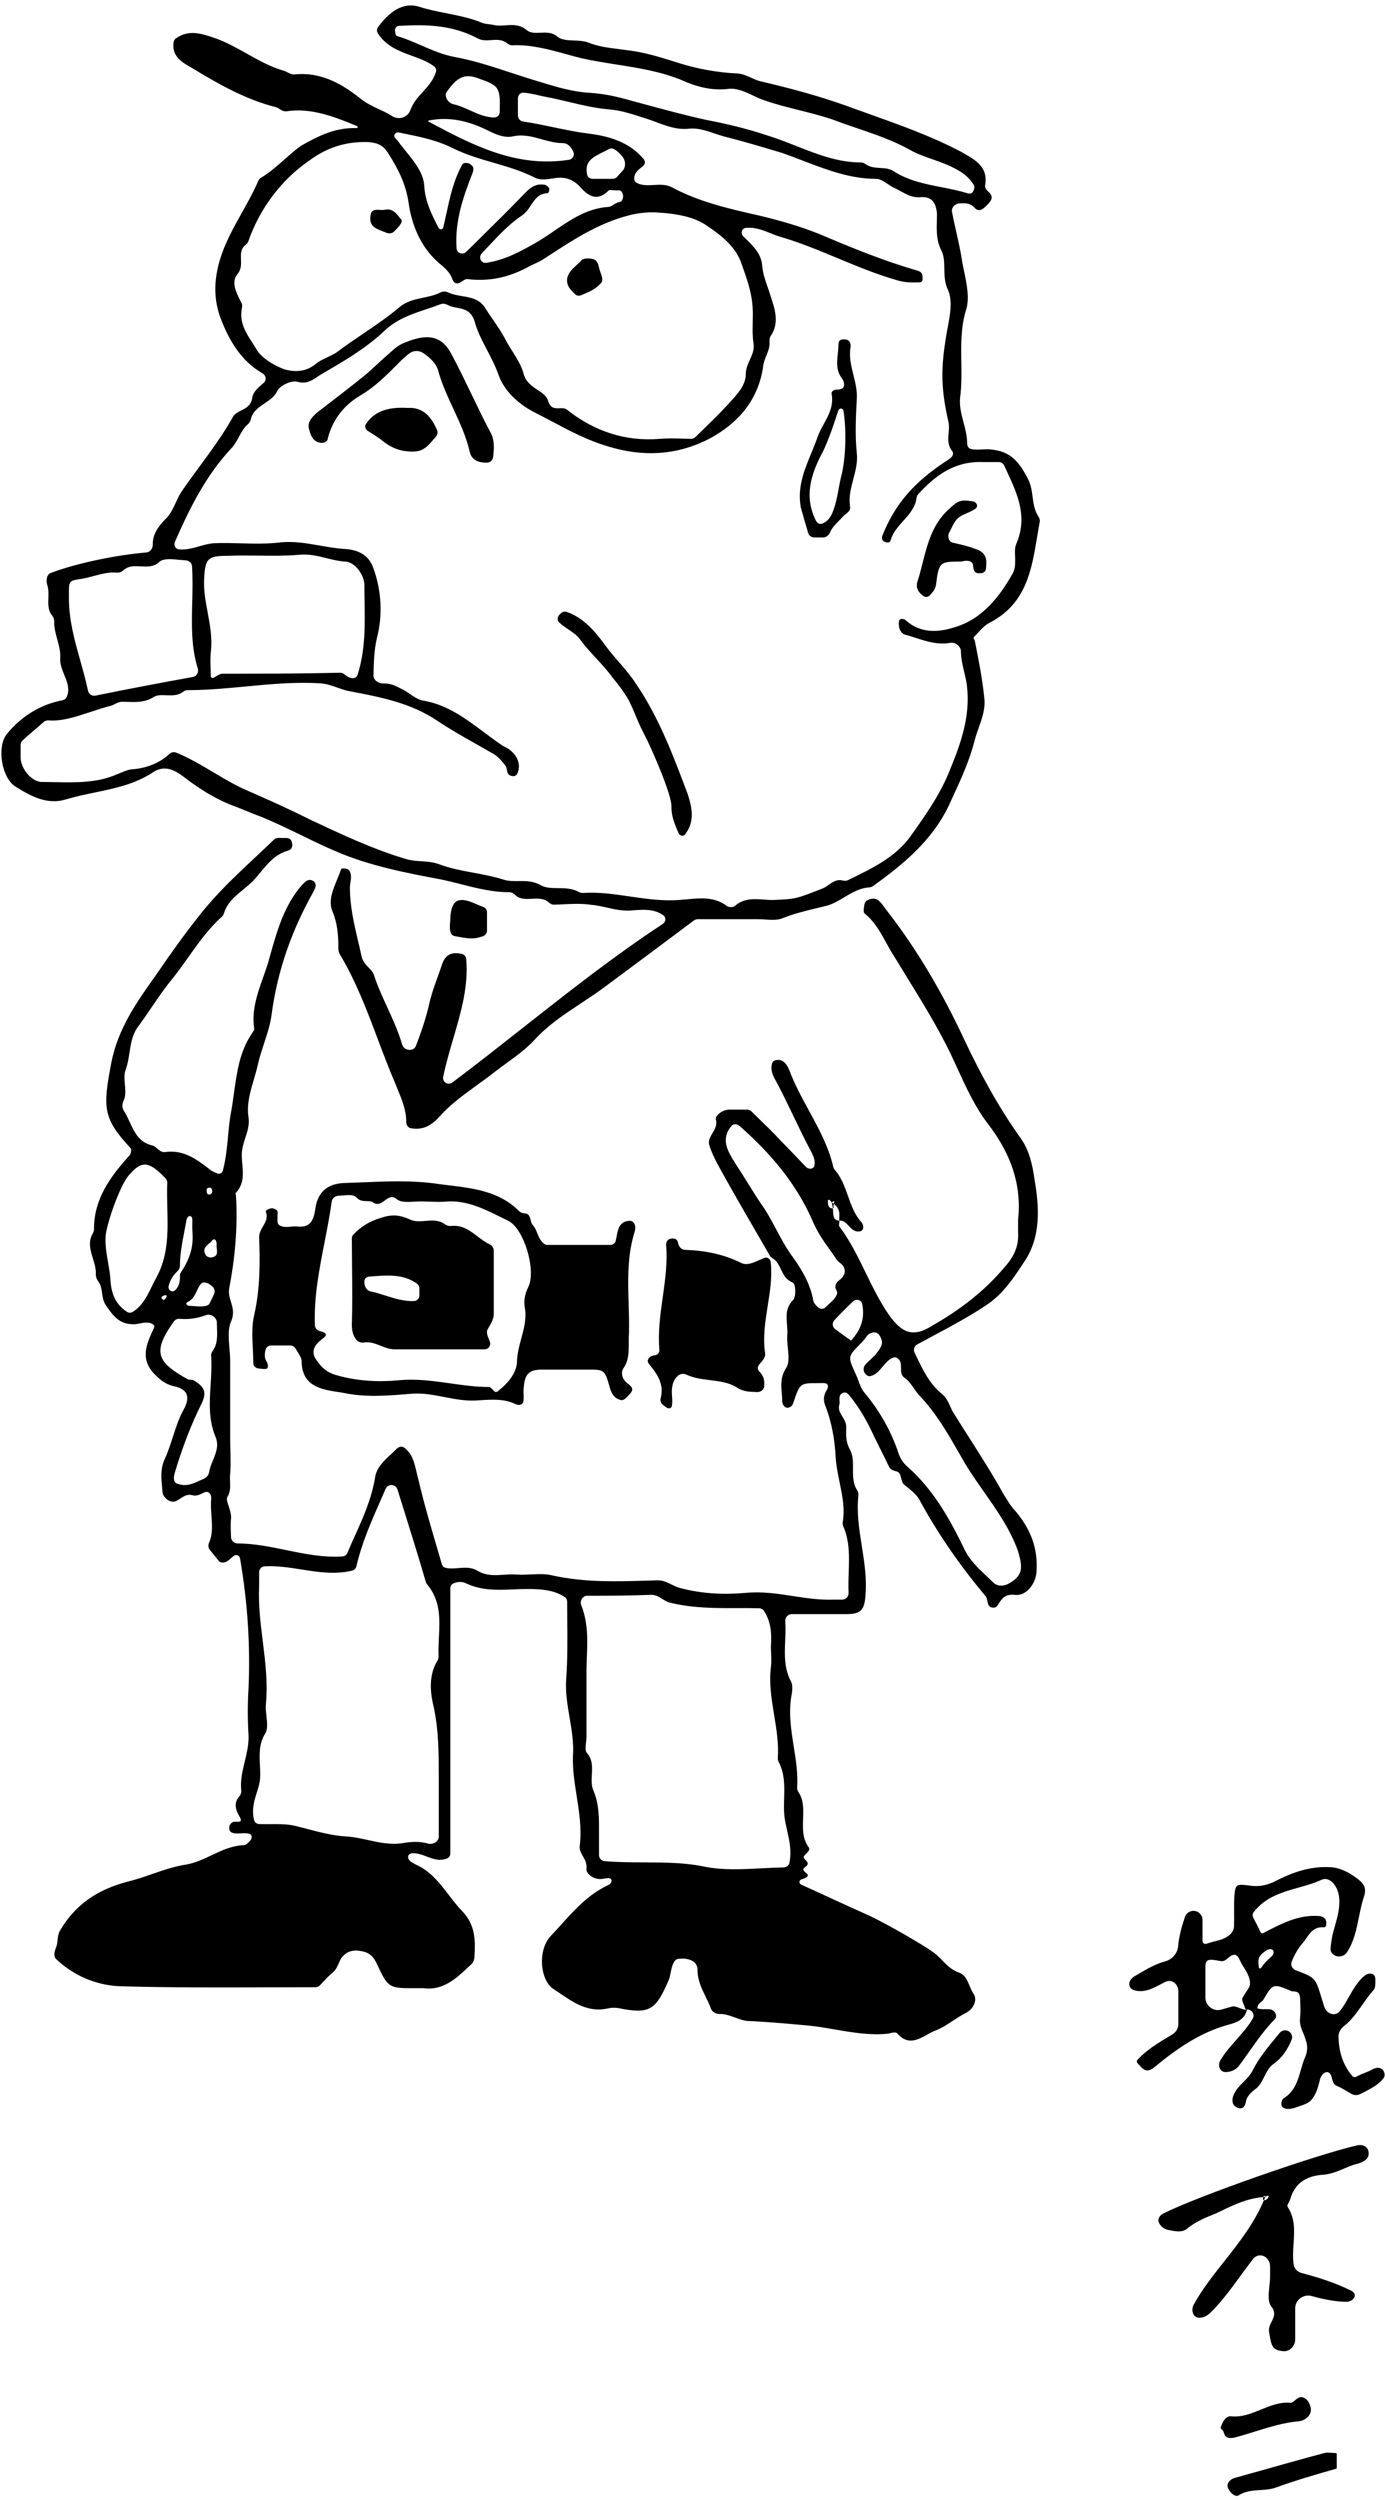 <svg width="225" height="406" viewBox="0 0 225 406" fill="none" xmlns="http://www.w3.org/2000/svg">
<path fill-rule="evenodd" clip-rule="evenodd" d="M202.569 326.327V326.327C203.373 326.327 203.917 327.131 203.509 327.825C202.773 329.075 201.809 330.167 200.851 331.252C199.907 332.321 198.969 333.384 198.258 334.588C197.775 335.407 198.151 336.496 199.102 336.494C199.977 336.492 200.826 336.112 201.313 335.43C201.863 334.698 202.398 333.938 202.936 333.176L202.942 333.168C204.246 331.318 205.564 329.45 207.118 327.896C207.174 327.84 207.215 327.774 207.244 327.701C207.496 327.082 206.939 326.356 206.273 326.3C206.076 326.284 205.877 326.287 205.667 326.289C205.483 326.292 205.291 326.294 205.087 326.284C204.845 326.272 204.585 326.242 204.301 326.171C204.297 326.17 204.293 326.173 204.291 326.176V326.176C204.288 326.184 204.277 326.183 204.276 326.174C204.242 325.632 204.553 325.379 204.85 325.137C204.996 325.019 205.139 324.903 205.236 324.757C206.008 323.443 206.4 322.776 206.954 322.588C207.526 322.393 208.271 322.707 209.785 323.344C209.832 323.368 209.887 323.381 209.948 323.389C209.998 323.395 210.052 323.398 210.108 323.4L210.144 323.401C210.351 323.408 210.592 323.416 210.825 323.568C211.129 323.765 211.195 324.164 211.207 324.526C211.213 324.703 211.221 324.885 211.229 325.071V325.104C211.265 325.956 211.303 326.884 211.196 327.739C211.094 328.663 211.394 329.386 211.702 330.127L211.706 330.136C211.774 330.299 211.841 330.462 211.905 330.629C211.957 330.766 212.007 330.904 212.052 331.046C212.083 331.146 212.112 331.246 212.138 331.349C212.451 332.134 212.451 333.233 211.981 334.175C211.718 334.787 211.529 335.448 211.338 336.117L211.337 336.123L211.335 336.128L211.334 336.133C210.841 337.86 210.334 339.638 208.53 340.767C208.344 340.89 208.208 341.185 208.168 341.544C208.048 342.617 209.457 342.638 210.469 342.26C210.677 342.182 210.887 342.112 211.096 342.043C211.941 341.761 212.753 341.491 213.236 340.767C213.891 339.892 214.166 338.788 214.432 337.721C214.437 337.701 214.442 337.68 214.447 337.659C214.643 336.875 215.508 336.117 216.044 336.723C216.25 336.956 216.328 337.274 216.406 337.593C216.52 338.061 216.634 338.53 217.157 338.726C217.803 339.003 218.448 339.388 219.062 339.755C219.223 339.851 219.383 339.946 219.539 340.037C220.003 340.309 220.574 340.287 221.049 340.036V340.036C221.227 339.942 221.405 339.851 221.581 339.76L221.603 339.748L221.617 339.741C222.839 339.111 224.004 338.51 224.773 337.47C225.041 337.107 224.958 336.571 224.688 336.208V336.208C224.276 335.655 223.516 335.73 222.92 336.077C222.525 336.307 222.108 336.472 221.678 336.643C221.339 336.777 220.993 336.915 220.643 337.089C220.542 337.139 220.441 337.193 220.34 337.25V337.25C220.128 337.37 219.858 337.34 219.701 337.156C218.116 335.293 217.485 333.11 217.45 330.697C217.44 330.026 217.83 329.431 218.357 329.015C219.571 328.057 220.439 326.817 221.318 325.564L221.321 325.561C221.875 324.771 222.432 323.976 223.083 323.242C223.208 323.1 223.324 322.945 223.362 322.759C223.396 322.6 223.413 322.414 223.422 322.224C223.432 322.017 223.432 321.805 223.432 321.618C223.432 321.421 223.432 321.223 223.374 321.026C223.178 320.357 222.253 320.383 221.711 320.823C220.588 321.736 219.865 323.007 219.141 324.28C218.695 325.065 218.248 325.851 217.706 326.554C216.93 327.559 215.51 327.082 215.128 325.871C214.96 325.339 214.817 324.868 214.689 324.45C214.186 322.799 213.936 321.977 213.408 321.417C212.885 320.861 212.089 320.563 210.505 319.968V319.968C209.926 319.751 209.619 319.113 209.85 318.54C210.278 317.481 210.838 316.444 211.667 315.496C211.766 315.381 211.86 315.26 211.951 315.136C212.053 314.997 212.152 314.855 212.251 314.713C212.897 313.782 213.535 312.863 215.118 312.985C215.431 312.985 215.535 312.5 215.432 311.99C215.331 311.485 214.835 311.202 214.322 311.159C211.015 310.886 208.17 312.379 205.216 313.929V313.929C205.057 314.013 204.862 313.943 204.788 313.78C204.503 313.151 204.177 312.528 203.867 311.938L203.854 311.913L203.848 311.902L203.593 311.413V311.413C203.443 311.125 203.466 310.776 203.665 310.52C205.596 308.048 208.287 307.291 210.951 306.541C212.218 306.185 213.478 305.83 214.647 305.294C215.902 304.666 217.157 306.079 217.471 307.648C217.806 309.435 217.347 311.063 216.884 312.701C216.697 313.366 216.509 314.032 216.373 314.712L216.345 314.913C216.318 315.108 216.291 315.285 216.267 315.448C216.097 316.573 216.036 316.977 216.648 317.436C217.353 317.966 218.378 317.737 218.857 316.996C219.966 315.28 220.368 313.295 220.764 311.337L220.766 311.332C220.878 310.775 220.991 310.22 221.119 309.674C221.242 309.145 221.381 308.625 221.549 308.119C222.177 306.236 221.392 305.608 219.196 304.195C218.255 303.724 217.628 303.411 216.53 303.254C213.078 302.94 209.941 304.038 206.961 305.608C205.549 306.236 204.451 306.393 203.196 306.236C200.844 305.922 200.686 305.922 200.53 307.962C200.471 308.841 200.478 309.741 200.486 310.663V310.67C200.491 311.377 200.497 312.096 200.473 312.829C200.43 314.166 198.916 314.919 197.607 315.195C197.236 315.273 196.873 315.385 196.51 315.496L196.226 315.583C196.129 315.612 196.032 315.641 195.935 315.668V315.668C195.637 315.752 195.353 315.521 195.353 315.211V311.786C195.353 310.975 194.695 310.317 193.884 310.317V310.317C193.26 310.317 192.703 310.709 192.504 311.3C191.965 312.898 191.526 314.454 191.399 316.035C191.306 317.187 190.444 318.199 189.33 318.503C187.719 318.942 186.368 319.733 185.008 320.53L184.709 320.704C184.546 320.8 184.382 320.895 184.216 320.99C183.718 321.364 183.318 321.837 183.49 322.488C183.59 322.868 183.935 323.125 184.315 323.225C185.896 323.641 187.222 322.944 188.556 322.243C188.806 322.111 189.056 321.979 189.308 321.855C190.382 321.325 191.432 322.199 191.432 323.396V328.672C191.432 329.361 191.077 330.002 190.487 330.359C190.32 330.459 190.154 330.559 189.989 330.659C188.086 331.803 186.253 332.905 184.773 334.527C184.639 334.674 184.664 334.905 184.802 335.048V335.048C184.845 335.094 184.887 335.14 184.929 335.188L185.057 335.334C185.293 335.609 185.543 335.899 185.905 336.106C186.386 336.382 186.967 336.17 187.395 335.818C190.958 332.886 194.708 330.167 199.432 328.838C200.686 328.524 202.255 328.053 202.569 326.327ZM202.227 326.015C202.26 326.185 202.396 326.327 202.569 326.327V326.327V326.327C201.812 326.516 200.863 325.637 200.115 325.861C199.556 326.028 198.993 326.189 198.423 326.351C197.129 326.72 195.824 325.749 195.824 324.403V319.302C195.824 318.869 195.959 318.391 196.381 318.298C196.823 318.201 197.394 318.307 197.949 318.41L198.141 318.445L198.333 318.479C198.835 318.55 199.174 318.261 199.513 317.971C199.797 317.728 200.082 317.485 200.464 317.452C200.818 317.422 201.105 317.699 201.266 318.015V318.015C201.318 318.117 201.368 318.22 201.419 318.324L201.443 318.373C201.62 318.738 201.802 319.111 202.031 319.444C202.66 320.357 203.469 321.916 202.859 322.84C202.516 323.359 202.181 323.887 201.86 324.427C201.645 324.789 202.046 325.452 202.183 325.851C202.201 325.903 202.215 325.957 202.227 326.015ZM204.515 319.514C204.537 319.674 204.792 319.717 204.877 319.58C205.331 318.841 205.99 318.242 206.641 317.65V317.65C207.052 317.278 206.98 316.56 206.426 316.538C205.957 316.519 205.636 316.778 205.302 317.047C205.229 317.106 205.155 317.166 205.078 317.223C204.284 317.905 204.393 318.668 204.515 319.514V319.514Z" fill="black"/>
<path d="M205.228 356.797L205.385 356.786L205.549 356.777C205.48 356.952 205.408 357.126 205.335 357.299C205.169 357.263 205.133 357.096 205.228 356.797Z" fill="black"/>
<path d="M205.228 356.797C202.651 356.998 200.498 358.033 198.496 358.994C198.177 359.147 197.862 359.299 197.549 359.445C195.98 360.073 194.412 360.701 193 361.799C192.193 362.607 191.041 362.376 190.135 362.195C189.984 362.164 189.84 362.136 189.706 362.113C189.149 362.002 188.513 361.574 188.247 360.886C188.023 360.306 188.44 359.734 188.996 359.456C194.687 356.61 213.704 349.959 220.498 348.391C221.236 348.22 222.068 348.506 222.278 349.234C222.598 350.342 221.865 351.077 220.294 351.44C219.641 351.618 219.012 351.886 218.37 352.159C217.315 352.607 216.229 353.069 214.961 353.167C212.608 353.324 210.412 354.265 209.628 357.091C209.569 357.268 209.465 357.468 209.367 357.656C209.269 357.845 209.176 358.023 209.141 358.155C209.106 358.284 209.195 358.402 209.266 358.515C210.41 360.36 210.279 362.348 210.146 364.342C210.07 365.493 209.994 366.647 210.163 367.776C210.266 368.462 210.822 368.963 211.493 369.14C214.266 369.87 217.011 370.751 219.51 372.002C219.694 372.094 219.837 372.213 219.944 372.355C220.459 373.037 219.567 373.816 218.712 373.807C217.134 373.788 215.23 373.468 213.121 372.874C211.788 372.499 210.412 373.463 210.412 374.848V379.89C210.412 380.995 209.511 381.938 208.413 381.819C206.655 381.63 206.546 380.972 206.196 378.865L206.177 378.751C206.048 378.108 206.314 377.57 206.577 377.041C206.954 376.278 207.324 375.532 206.49 374.513C205.951 373.757 206.079 372.555 206.212 371.316C206.272 370.754 206.333 370.186 206.333 369.647V368.088C206.333 366.423 204.483 365.584 203.502 366.929C203.452 366.997 203.403 367.066 203.353 367.136C202.681 368 202.039 368.879 201.399 369.755C199.947 371.742 198.507 373.712 196.765 375.455C196.111 376.109 195.458 376.429 194.738 376.383C193.753 376.319 193.458 375.104 193.936 374.241C195.316 371.752 197.087 369.51 198.883 367.237C201.282 364.201 203.724 361.109 205.335 357.299C205.377 357.308 205.428 357.309 205.486 357.301C205.51 357.298 205.534 357.294 205.561 357.288C205.658 357.267 205.743 357.212 205.812 357.14C205.899 357.048 205.987 356.945 206.075 356.803C206.136 356.705 206.088 356.579 205.972 356.581V356.581C205.855 356.582 205.702 356.624 205.549 356.777C205.549 356.477 205.263 356.606 205.237 356.755C205.235 356.769 205.233 356.784 205.228 356.797V356.797Z" fill="black"/>
<path d="M199.513 404.103C199.159 403.354 199.802 402.622 200.601 402.401C202.331 401.923 204.078 401.431 205.834 400.935L208.611 400.154C209.926 399.785 211.244 399.418 212.564 399.058C213.415 398.826 214.266 398.596 215.118 398.371C215.194 398.352 215.269 398.337 215.346 398.327C215.448 398.313 215.55 398.305 215.653 398.302C215.889 398.296 216.13 398.314 216.386 398.333C216.537 398.345 216.693 398.357 216.856 398.364L217.032 398.37V398.37C217.101 398.37 217.157 398.427 217.157 398.496V400.878C217.157 400.88 217.155 400.883 217.153 400.884V400.884C213.86 401.825 210.567 402.766 207.118 404.021C206.363 404.273 205.557 404.323 204.741 404.373C203.524 404.449 202.284 404.525 201.157 405.277C200.725 405.493 199.921 404.965 199.513 404.103Z" fill="black"/>
<path d="M200.059 392.406C199.37 392.269 198.682 392.978 198.312 394.215C198.249 394.425 198.553 394.567 198.683 394.743V394.743C198.739 394.818 198.775 394.929 198.816 395.055C198.96 395.505 199.162 396.133 200.53 395.859C201.022 395.732 201.512 395.594 202 395.449C202.63 395.263 203.258 395.068 203.885 394.872L203.891 394.87C206.22 394.144 208.539 393.421 210.93 393.214C212.143 393.11 213.23 392.084 212.912 390.909C212.731 390.239 212.481 389.839 212.138 389.581C211.342 388.984 210.862 389.396 210.417 389.778C210.16 389.999 209.915 390.209 209.628 390.209C207.902 390.052 206.372 390.68 204.843 391.308C203.314 391.935 201.785 392.563 200.059 392.406Z" fill="black"/>
<path d="M209.835 331.24C210.005 330.832 209.898 330.365 209.586 330.052V330.052C209.106 329.572 208.315 329.615 207.884 330.139C207.741 330.312 207.599 330.485 207.457 330.657C205.961 332.468 204.494 334.245 203.51 336.215C203.118 337 202.529 337.589 201.96 338.158C201.434 338.685 200.924 339.195 200.602 339.829C200.551 339.93 200.495 340.028 200.445 340.129C200.169 340.675 199.988 341.751 200.843 342.18C201.627 342.65 202.255 342.336 202.412 341.238C202.569 340.453 203.196 339.825 203.824 339.354C204.608 338.805 205 338.02 205.392 337.236C205.784 336.451 206.176 335.666 206.961 335.116C208.324 334.161 209.214 332.731 209.835 331.24Z" fill="black"/>
<path d="M80.113 74.179C80.062 74.67 79.699 75.101 79.206 75.121C77.63 75.188 76.562 74.648 76.294 73.308C75.724 70.862 74.688 68.628 73.648 66.385C72.686 64.311 71.721 62.229 71.118 59.967C70.804 59.025 69.863 58.084 68.922 57.456C68.176 56.859 67.147 56.829 66.374 57.502C66.293 57.572 66.204 57.634 66.117 57.697C66.024 57.766 65.943 57.846 65.863 57.927C65.782 58.007 65.702 58.088 65.609 58.156C65.522 58.219 65.432 58.279 65.356 58.355C65.15 58.562 64.945 58.769 64.741 58.975C62.812 60.92 60.938 62.81 58.569 64.205C55.936 65.754 54.068 68.069 53.266 71.148C53.245 71.228 53.241 71.311 53.218 71.389C53.163 71.579 52.978 71.703 52.767 71.815C52.663 71.87 52.547 71.905 52.43 71.91C51.143 71.971 50.555 71.057 50.255 69.855C49.785 68.6 50.726 67.658 51.667 66.873C54.333 64.833 57 62.792 59.51 60.752C60.059 60.281 60.608 59.771 61.157 59.261C61.706 58.751 62.255 58.24 62.804 57.77C63.014 57.594 63.217 57.411 63.42 57.227C64.127 56.587 64.845 55.938 65.941 55.572C69.392 54.16 71.745 54.474 73.314 57.456C74.49 59.653 75.549 61.85 76.608 64.048C77.655 66.22 78.702 68.393 79.862 70.565C79.889 70.615 79.911 70.668 79.929 70.722C80.345 72.023 80.237 73.024 80.138 73.937C80.13 74.018 80.121 74.099 80.113 74.179Z" fill="black"/>
<path d="M110.247 135.316C110.44 135.76 111.024 135.871 111.315 135.485C112.895 133.383 112.445 131.269 111.745 129.029C109.392 122.751 107.039 116.472 103.275 110.979C102.501 109.775 101.54 108.666 100.57 107.547C99.77 106.624 98.964 105.694 98.255 104.7C96.638 102.494 94.745 100.287 92.06 99.373C91.723 99.258 91.355 99.362 91.103 99.613L90.879 99.838C90.522 100.195 90.484 100.767 90.857 101.106C91.308 101.516 91.818 101.861 92.317 102.198C93.028 102.679 93.715 103.143 94.177 103.759C94.961 104.857 95.902 105.878 96.843 106.898C97.784 107.918 98.725 108.938 99.51 110.037C100.451 111.136 101.235 112.234 102.02 113.49C102.49 114.353 102.882 115.295 103.275 116.237C103.667 117.179 104.059 118.12 104.529 118.984C105.628 121.024 109.235 129.186 109.078 131.069C109.078 132.63 109.617 133.867 110.247 135.316Z" fill="black"/>
<path fill-rule="evenodd" clip-rule="evenodd" d="M137.487 55.148C138.017 55.243 138.268 55.819 138.178 56.349C137.909 57.933 138.278 59.421 138.646 60.907C138.954 62.146 139.261 63.385 139.196 64.676C139.039 67.658 138.883 70.64 139.196 73.622C139.348 75.064 138.986 76.432 138.626 77.798C138.24 79.257 137.855 80.715 138.098 82.255C138.216 82.844 137.804 83.168 137.392 83.491C137.255 83.599 137.118 83.707 137 83.825C136.765 84.099 136.511 84.354 136.258 84.606L136.258 84.607C135.707 85.158 135.168 85.698 134.869 86.404C134.669 86.877 134.256 87.278 133.742 87.278H132.254C131.812 87.278 131.423 86.988 131.296 86.565C130.897 85.23 130.498 83.877 130.098 82.412C129.497 79.163 130.647 76.376 131.782 73.625C132.128 72.788 132.472 71.954 132.765 71.111C133.026 70.326 133.427 69.594 133.828 68.861C134.619 67.417 135.409 65.972 135.13 64.126C135.122 64.074 135.108 64.023 135.098 63.972C135.013 63.544 135.466 63.263 136.059 63.263C137.281 63.263 137.313 62.371 136.88 61.6C136.856 61.557 136.827 61.518 136.798 61.48C135.806 60.219 135.958 58.796 136.108 57.39C136.162 56.884 136.216 56.38 136.216 55.886C136.216 55.195 136.722 55.011 137.487 55.148ZM132.572 84.601C132.768 84.987 133.215 85.19 133.613 85.021C134.555 84.62 135.046 83.884 135.432 82.726C135.817 81.665 136.025 80.545 136.237 79.403C136.37 78.685 136.505 77.959 136.686 77.233C137.357 74.684 137.569 70.072 137.029 66.728C136.95 66.242 136.334 66.217 136.181 66.686C135.442 68.95 134.731 71.129 133.706 73.308C131.769 76.886 130.54 80.606 132.572 84.601Z" fill="black"/>
<path d="M157.101 83.322C157.582 83.113 158.068 82.902 158.476 82.599C158.996 82.212 158.66 81.51 158.019 81.413C155.89 81.089 155.586 81.368 154.156 82.685L153.941 82.883C151.449 85.258 150.662 88.353 149.884 91.418C149.633 92.404 149.384 93.387 149.078 94.341C148.687 95.386 149.164 96.213 150.059 96.824C150.387 97.047 150.826 96.946 151.089 96.648C151.547 96.13 151.939 95.686 152.059 94.969C152.524 91.248 152.682 91.202 156.012 91.202C156.094 91.202 156.177 91.192 156.257 91.173C156.804 91.042 157.442 90.947 157.886 91.365C157.982 91.456 158.038 91.582 158.059 91.714C158.069 91.78 158.078 91.848 158.088 91.918C158.168 92.52 158.261 93.212 159.274 93.085C160.216 93.085 160.216 92.301 160.216 91.673C160.373 90.26 159.588 89.475 158.49 89.161C157.376 88.716 156.104 88.428 154.785 88.13C154.123 87.98 153.881 87.059 154.212 86.466C154.343 86.232 154.459 85.993 154.573 85.757C154.898 85.088 155.211 84.441 155.824 83.982C156.199 83.713 156.648 83.518 157.101 83.322Z" fill="black"/>
<path d="M71.001 69.831C71.173 70.218 71.058 70.668 70.769 70.978C70.6 71.159 70.44 71.345 70.281 71.529C69.541 72.384 68.838 73.198 67.51 73.308C65.471 73.466 63.745 72.838 62.334 71.739C61.573 71.105 60.71 70.573 59.745 69.978C59.347 69.733 59.203 69.216 59.466 68.829C61.067 66.483 63.53 66.102 66.255 66.245C68.814 66.103 70.085 67.766 71.001 69.831Z" fill="black"/>
<path d="M93.453 47.798C93.7 48.033 94.068 48.091 94.38 47.954C94.534 47.887 94.69 47.821 94.847 47.755C95.832 47.339 96.849 46.909 97.665 45.933C98.107 45.404 97.628 44.537 97.426 43.879C97.384 43.743 97.35 43.599 97.317 43.454C97.186 42.887 97.05 42.3 96.373 42.074C95.745 41.917 94.804 41.917 94.49 42.231C94.246 42.524 93.956 42.787 93.663 43.052C93.016 43.639 92.353 44.24 92.137 45.213C92.004 46.419 92.67 47.053 93.453 47.798Z" fill="black"/>
<path d="M64.002 37.615C63.672 37.935 63.162 37.969 62.74 37.788C62.553 37.707 62.359 37.633 62.166 37.559C60.952 37.094 59.769 36.64 60.259 34.672C60.281 34.585 60.315 34.498 60.371 34.428C60.688 34.023 61.17 34.054 61.672 34.086C61.947 34.103 62.227 34.121 62.49 34.069C63.741 33.791 64.376 34.621 64.941 35.36C65.014 35.455 65.085 35.549 65.157 35.638C65.432 35.914 65.224 36.431 64.002 37.615Z" fill="black"/>
<path fill-rule="evenodd" clip-rule="evenodd" d="M58.016 20.471C54.409 19.007 50.659 17.485 46.647 18.059C46.115 18.165 45.728 17.911 45.387 17.688C45.225 17.581 45.073 17.482 44.922 17.431C39.902 16.175 35.51 13.664 31.118 10.996C29.471 10.097 27.825 9.056 28.223 6.78C28.261 6.561 28.388 6.367 28.57 6.239C30.662 4.771 32.641 5.385 35.196 6.287C36.902 6.927 38.511 7.825 40.112 8.718C42.043 9.796 43.961 10.866 46.02 11.467C46.281 11.532 46.516 11.652 46.745 11.77C47.067 11.934 47.379 12.095 47.745 12.095C51.98 11.624 55.431 13.507 58.569 16.018C59.529 16.787 60.547 17.261 61.553 17.73C62.19 18.027 62.823 18.321 63.431 18.687C64.686 19.628 66.255 19.158 66.725 17.745C67.144 16.627 67.905 15.789 68.676 14.94C69.527 14.003 70.391 13.052 70.819 11.696C70.923 11.363 70.81 11.002 70.533 10.789C69.521 10.011 68.254 9.549 66.952 9.075C64.883 8.32 62.727 7.535 61.377 5.395C61.179 5.083 61.207 4.683 61.426 4.386C63.115 2.089 65.352 0.227 68.137 1.107C69.603 1.574 71.097 1.871 72.583 2.166C74.57 2.561 76.543 2.953 78.416 3.744C78.466 3.765 78.516 3.782 78.568 3.794C78.856 3.861 79.144 3.897 79.431 3.933C79.745 3.972 80.059 4.011 80.373 4.09C80.973 4.199 81.573 4.156 82.173 4.113C83.298 4.033 84.424 3.953 85.549 4.874C86.137 5.389 86.932 5.353 87.773 5.314C88.725 5.27 89.735 5.223 90.569 5.973C91.269 6.499 92.213 6.535 93.211 6.574C94.001 6.605 94.825 6.637 95.588 6.915C97.085 7.539 98.88 7.766 100.657 7.991C101.114 8.049 101.57 8.106 102.02 8.171C104.686 8.484 107.196 9.269 109.706 10.054C113 11.153 116.451 11.781 119.902 11.938C120.719 12.028 121.378 12.329 122.031 12.627C122.507 12.845 122.981 13.061 123.51 13.193C128.216 14.292 132.922 15.548 137.314 17.117C138.591 17.585 139.869 18.04 141.143 18.494C146.282 20.326 151.36 22.136 156.137 24.651C156.234 24.707 156.331 24.762 156.427 24.817C158.522 26.007 160.509 27.137 160.059 29.988C159.924 30.528 160.253 30.835 160.547 31.111C160.595 31.156 160.642 31.2 160.686 31.244C161.471 32.028 161 32.656 160.372 33.284C159.745 33.912 159.118 34.54 158.333 33.755C157.622 32.941 156.778 32.984 155.888 33.03C155.88 33.031 155.871 33.031 155.862 33.031C155.161 33.067 154.526 33.716 154.656 34.406C154.862 35.497 155.108 36.588 155.353 37.679C155.706 39.248 156.059 40.818 156.294 42.388C156.389 42.928 156.504 43.482 156.62 44.041C157.075 46.239 157.547 48.515 156.922 50.392C156.085 53.183 156.13 55.973 156.174 58.764C156.205 60.682 156.236 62.6 155.98 64.519C155.823 65.931 156.176 67.266 156.529 68.6C156.824 69.713 157.118 70.826 157.117 71.985C157.116 72.404 157.325 72.82 157.733 72.915C158.34 73.056 158.969 73.022 159.589 72.989C160.07 72.963 160.545 72.938 161 72.995C164.137 73.308 165.549 74.878 167.118 78.017C167.509 78.867 167.629 79.77 167.749 80.672C167.898 81.792 168.046 82.908 168.714 83.913C168.882 84.164 168.965 84.468 168.909 84.765C168.754 85.581 168.616 86.407 168.479 87.233C167.581 92.627 166.68 98.037 160.843 101.09C160.043 101.491 159.498 102.083 158.964 102.662C158.74 102.906 158.518 103.147 158.279 103.371C158.143 103.499 158.133 103.715 158.265 103.848V103.848C158.31 103.892 158.34 103.949 158.352 104.011C158.973 107.118 159.591 110.226 159.902 113.333C160.123 114.991 159.566 116.57 158.998 118.182L158.998 118.183C158.76 118.86 158.519 119.543 158.333 120.239C157.528 123.462 156.149 126.455 154.785 129.415C154.554 129.915 154.325 130.414 154.098 130.913C151.324 136.619 146.732 140.355 141.81 143.909C141.641 144.031 141.436 144.094 141.227 144.107C139.686 144.205 138.375 144.985 137.105 145.742C136.184 146.29 135.284 146.826 134.333 147.079C133.827 147.206 133.327 147.326 132.833 147.445L132.83 147.446C130.873 147.917 128.995 148.368 127.118 149.12C126.327 149.459 125.293 149.391 124.307 149.326C123.924 149.301 123.548 149.277 123.196 149.277H113.333C113.117 149.277 112.906 149.347 112.733 149.477C107.81 153.17 103.035 156.715 98.261 160.259L98.255 160.264C97.021 161.19 95.72 162.048 94.412 162.911C91.729 164.681 89.018 166.47 86.804 168.897C85.498 170.312 83.965 171.426 82.416 172.552L82.414 172.553L82.411 172.555C81.729 173.051 81.043 173.549 80.373 174.076C79.453 174.803 78.488 175.499 77.521 176.198C75.352 177.764 73.166 179.343 71.431 181.296C70.178 182.69 68.801 183.588 66.752 183.224C66.276 183.139 65.992 182.673 65.996 182.19C66.008 180.324 65.303 178.611 64.575 176.841C64.455 176.549 64.334 176.256 64.216 175.96C63.204 173.616 62.301 171.219 61.397 168.816C59.635 164.138 57.865 159.44 55.274 155.084C54.961 154.613 54.961 154.143 54.961 153.672C54.961 151.788 54.804 149.905 54.02 148.021C53.307 146.357 54.033 144.604 54.768 142.828C54.983 142.31 55.198 141.789 55.379 141.268C55.414 141.167 55.454 141.054 55.561 141.043C55.622 141.036 55.699 141.036 55.784 141.036C56.147 141.036 56.574 141.099 56.763 141.409C57.133 142.013 57.026 142.694 56.927 143.321C56.884 143.593 56.843 143.856 56.843 144.097C56.843 147.192 57.526 150.092 58.2 152.951C58.38 153.717 58.56 154.479 58.725 155.241C58.901 156.119 59.419 156.653 59.897 157.145C60.274 157.533 60.626 157.896 60.765 158.38C61.329 160.131 62.097 161.801 62.878 163.499C63.777 165.456 64.694 167.451 65.338 169.652C65.628 170.643 67.189 170.822 67.562 169.858C68.554 167.301 69.321 164.956 69.863 162.461C70.176 161.206 70.629 159.951 71.082 158.696L71.083 158.695C71.309 158.067 71.536 157.439 71.745 156.811C72.306 154.988 73.367 154.543 75.042 154.917C75.426 155.002 75.7 155.335 75.736 155.727C76.13 160.144 74.911 164.307 73.653 168.602C73.054 170.646 72.446 172.72 72 174.866C71.819 175.735 72.791 176.321 73.499 175.788C77.431 172.828 81.254 169.818 85.049 166.83C92.488 160.973 99.819 155.201 107.655 150.054C108.159 149.723 108.268 149.013 107.781 148.657C106.276 147.56 104.467 147.705 102.824 147.838C102.712 147.847 102.6 147.856 102.49 147.864C101.107 147.956 99.832 147.669 98.571 147.385C97.686 147.185 96.807 146.987 95.902 146.922C94.426 146.711 92.95 146.784 91.521 146.854C91.002 146.88 90.489 146.905 89.985 146.916C89.662 146.924 89.37 146.754 89.13 146.537C88.381 145.857 87.39 145.908 86.408 145.958C85.413 146.009 84.428 146.059 83.714 145.349C83.455 145.092 83.126 144.893 82.761 144.894C80.025 144.9 77.425 144.239 74.865 143.588C73.821 143.322 72.783 143.058 71.745 142.841C65.941 141.743 60.137 140.644 54.647 138.29C52.741 137.483 50.868 136.573 48.983 135.656L48.981 135.655C46.833 134.611 44.667 133.558 42.412 132.639C41.549 132.325 40.686 131.972 39.824 131.619C38.961 131.266 38.098 130.913 37.235 130.599C34.569 129.5 31.902 127.773 29.706 126.047C27.98 124.791 26.569 124.32 24.843 125.419C21.967 127.338 18.657 128.026 15.355 128.712L15.353 128.712C13.793 129.037 12.235 129.361 10.725 129.814C7.745 130.756 5.078 129.343 2.569 127.773C0.216 126.361 -0.569 121.181 1.157 119.141C3.423 116.42 6.417 114.427 10.138 113.722C10.412 113.67 10.664 113.519 10.788 113.269C11.416 111.999 10.933 110.812 10.442 109.607C10.084 108.727 9.722 107.838 9.784 106.898C9.858 105.863 9.584 104.863 9.306 103.849C9.042 102.885 8.774 101.907 8.799 100.874C8.807 100.521 8.659 100.182 8.435 99.908C7.792 99.12 7.826 98.128 7.859 97.128C7.882 96.425 7.906 95.719 7.695 95.076C7.453 94.341 7.537 93.314 8.262 93.041C12.505 91.441 18.877 90.133 23.775 89.719C24.407 89.665 24.833 89.053 24.821 88.419C24.788 86.706 25.756 85.422 27.039 84.139C27.687 83.49 28.116 82.569 28.553 81.632C28.856 80.981 29.163 80.323 29.549 79.744C30.466 78.418 31.417 77.125 32.363 75.838L32.364 75.837C34.329 73.164 36.275 70.518 37.863 67.658C38.172 67.163 38.676 66.912 39.193 66.654C39.987 66.259 40.81 65.85 41 64.519C41.105 63.682 41.906 62.984 42.708 62.286C42.759 62.242 42.809 62.199 42.86 62.154C43.364 61.714 43.207 60.949 42.627 60.615C39.161 58.622 37.237 55.326 35.824 51.648C34.725 48.666 34.725 45.684 35.667 42.388C36.491 39.547 37.903 37.028 39.31 34.517C40.257 32.828 41.202 31.142 41.964 29.365C42.052 29.159 42.205 28.988 42.397 28.872C43.779 28.045 44.977 26.986 46.186 25.918C47.043 25.16 47.906 24.397 48.843 23.709C51.823 22.006 54.547 20.687 57.942 20.8C58.111 20.805 58.176 20.536 58.019 20.472L58.018 20.472L58.016 20.471ZM84.058 125.598C83.932 125.89 83.634 126.08 83.318 126.048C82.496 125.966 82.407 125.436 82.327 124.959C82.285 124.705 82.245 124.467 82.098 124.32C81.471 123.535 80.843 122.751 79.902 122.28C79.066 121.795 78.23 121.323 77.397 120.853C75.262 119.648 73.149 118.455 71.118 117.1C66.725 114.118 61.706 113.176 56.686 112.234C56.023 112.102 55.416 111.885 54.806 111.667C53.973 111.369 53.133 111.069 52.137 110.979C48.059 110.713 43.98 111.098 39.902 111.484C36.765 111.781 33.627 112.077 30.49 112.077H30.465C30.181 112.077 29.918 112.208 29.693 112.38C28.91 112.981 27.921 112.942 26.997 112.906C26.239 112.877 25.524 112.849 25 113.176C23.588 114.075 22.176 114.028 20.765 113.982C20.451 113.971 20.137 113.961 19.823 113.961C19.405 113.961 18.987 114.17 18.615 114.356C18.429 114.449 18.255 114.536 18.098 114.589C16.945 114.877 15.806 115.254 14.687 115.624C12.325 116.406 10.048 117.16 7.899 116.994C7.602 116.971 7.304 117.06 7.082 117.259C6.468 117.807 5.916 118.278 5.409 118.71L5.408 118.711L5.407 118.712C4.758 119.265 4.183 119.755 3.649 120.264C3.457 120.447 3.353 120.702 3.353 120.967V123.222C3.51 124.948 5.078 126.832 6.647 126.989C7.396 126.989 8.145 127.003 8.893 127.018C12.371 127.086 15.811 127.154 19.039 125.733C19.218 125.661 19.389 125.59 19.555 125.52C20.096 125.293 20.59 125.086 21.166 124.963C21.212 124.953 21.259 124.947 21.306 124.944C23.825 124.789 25.965 123.883 27.502 122.45C27.802 122.17 28.234 122.06 28.614 122.217C30.823 123.127 32.818 124.316 34.77 125.479C36.577 126.555 38.347 127.61 40.216 128.401C43.824 129.971 47.274 131.54 50.725 133.267C55.745 135.621 60.765 137.976 66.098 139.545C66.882 139.759 67.667 139.811 68.451 139.863C69.392 139.925 70.333 139.988 71.275 140.33C73.062 141.011 74.987 141.369 76.927 141.73C78.561 142.033 80.206 142.339 81.784 142.841C82.568 143.103 83.378 143.092 84.216 143.081C85.391 143.066 86.62 143.05 87.902 143.783C88.677 144.206 89.641 144.218 90.653 144.23C91.784 144.243 92.974 144.258 94.027 144.847C94.231 144.962 94.461 145.027 94.694 145.011C97.228 144.84 99.763 145.21 102.316 145.583C105.015 145.977 107.733 146.374 110.49 146.138C110.902 146.112 111.318 146.073 111.736 146.035C113.844 145.84 116.007 145.64 117.957 147.034C117.999 147.064 118.037 147.099 118.077 147.13C118.42 147.392 119.135 147.375 119.431 147.079C120.877 145.856 122.479 145.972 124.072 146.088C124.727 146.136 125.38 146.183 126.02 146.138C129.314 145.981 129.314 145.981 133.706 144.254C134.019 144.12 134.319 143.909 134.625 143.694C135.281 143.234 135.961 142.756 136.846 142.979C137.152 143.056 137.479 143.072 137.762 142.933C138.019 142.805 138.278 142.678 138.537 142.55L138.539 142.55C141.941 140.878 145.444 139.156 147.823 135.935C150.176 132.639 152.529 129.343 154.098 125.576C155.98 121.024 157.706 116.472 157.078 111.293C156.984 110.585 156.819 109.892 156.651 109.187C156.394 108.107 156.13 107 156.106 105.775C156.089 104.946 155.188 104.244 154.372 104.393C152.374 104.755 150.588 104.179 148.779 103.595C148.195 103.407 147.609 103.218 147.013 103.06C146.499 102.923 146.107 102.272 146.047 101.744C146.013 101.447 145.978 101.144 146.053 100.856C146.181 100.363 146.822 100.442 147.202 100.78C149.918 103.193 153.219 102.579 155.98 101.561C159.745 100.149 162.412 96.852 164.451 93.242C164.922 92.458 164.922 91.673 164.922 90.888C164.922 90.696 164.912 90.496 164.903 90.29C164.873 89.653 164.841 88.97 165.078 88.377C167.011 83.956 165.299 80.265 163.577 76.554L163.576 76.553L163.576 76.552C163.433 76.244 163.29 75.936 163.149 75.628C162.985 75.268 162.628 75.035 162.232 75.035H159.588C155.015 74.882 151.923 77.251 149.16 80.266C149.005 80.435 148.919 80.655 148.89 80.883C148.69 82.423 147.719 83.501 146.744 84.586C145.893 85.532 145.038 86.483 144.686 87.749C144.577 88.186 144.088 88.166 143.642 87.956C143.289 87.789 143.203 87.356 143.347 86.993C145.391 81.833 148.485 78.361 153.471 75.035C153.529 74.996 153.599 74.953 153.676 74.904C154.225 74.563 155.138 73.996 154.725 73.308C153.927 72.31 154.018 71.311 154.108 70.312C154.16 69.741 154.212 69.171 154.098 68.6C152.686 62.478 152.843 59.025 154.098 52.433C154.412 50.706 154.725 48.509 153.941 46.939C153.449 45.873 153.429 44.72 153.409 43.616C153.391 42.609 153.374 41.642 153 40.818C152.102 39.148 152.148 37.479 152.195 35.81C152.205 35.439 152.216 35.068 152.216 34.697C152.059 32.813 151.274 31.871 149.549 32.028C148.288 32.143 147.278 31.587 146.274 31.034C145.905 30.831 145.536 30.628 145.157 30.459C144.843 30.302 144.529 30.093 144.216 29.883C143.588 29.465 142.961 29.046 142.333 29.046C138.133 29.046 134.3 27.576 130.482 26.112C129.31 25.663 128.14 25.214 126.961 24.808C123.823 23.866 120.686 22.925 117.549 22.14C117.074 22.01 116.587 21.845 116.091 21.677C114.787 21.234 113.423 20.77 112.059 20.884C110.085 21.131 108.402 20.504 106.628 19.843C106.147 19.664 105.659 19.482 105.157 19.315C104.795 19.203 104.434 19.087 104.071 18.97C102.385 18.428 100.661 17.874 98.725 17.745C96.593 17.551 94.52 17.057 92.433 16.56C91.143 16.253 89.848 15.944 88.529 15.705C88.161 15.631 87.801 15.548 87.447 15.467C86.614 15.277 85.817 15.094 85.031 15.054C84.522 15.028 84.137 15.462 84.137 15.972V18.741C84.137 19.248 84.516 19.673 85.017 19.745C86.711 19.989 88.352 20.335 89.979 20.677C91.796 21.06 93.595 21.439 95.431 21.669C99.114 22.111 102.242 23.107 104.559 25.825C104.833 26.148 104.84 26.616 104.522 26.896C104.418 26.988 104.309 27.078 104.199 27.169C103.589 27.671 102.949 28.197 103.047 29.149C103.072 29.389 103.225 29.597 103.441 29.706C104.318 30.15 105.255 30.096 106.207 30.042C107.218 29.984 108.245 29.925 109.235 30.459C113.627 32.813 118.49 33.912 123.353 35.011C126.647 35.795 129.941 36.737 133.078 37.993C138.255 40.19 143.588 42.388 149.078 43.957C149.893 44.229 149.885 44.618 149.868 45.431V45.432C149.863 45.657 149.68 45.841 149.454 45.845C149.342 45.847 149.229 45.85 149.115 45.853C148.099 45.878 147.042 45.904 145.784 45.527C142.425 44.566 139.228 43.239 136.05 41.918C132.995 40.649 129.956 39.387 126.804 38.464C126.251 38.305 125.707 38.087 125.159 37.867C123.911 37.367 122.637 36.856 121.16 37.014C120.46 37.089 120.266 37.916 120.77 38.406C120.843 38.477 120.916 38.547 120.989 38.618C122.379 39.962 123.703 41.243 123.823 43.172C123.951 44.45 124.287 45.416 124.661 46.492L124.662 46.495C124.747 46.74 124.834 46.991 124.922 47.253C125.011 47.541 125.107 47.83 125.203 48.12C125.904 50.234 126.632 52.431 125.227 54.532C125.047 54.8 124.984 55.128 125.014 55.449C125.092 56.285 124.795 57.02 124.497 57.756C124.27 58.32 124.042 58.884 123.98 59.496C123.196 64.99 119.902 68.757 115.196 71.268C110.02 73.936 104.529 74.25 98.882 72.524C95.594 71.584 92.656 70.027 89.676 68.448L89.674 68.447C88.675 67.918 87.671 67.385 86.647 66.873C84.294 65.618 81.941 63.577 81 60.909C80.5 59.479 79.804 58.147 79.121 56.838C78.305 55.273 77.505 53.743 77.078 52.119C76.51 50.414 75.371 50.195 74.247 49.979C73.728 49.88 73.213 49.781 72.759 49.538C72.398 49.344 71.97 49.244 71.589 49.394C70.805 49.701 70.008 49.968 69.211 50.234C66.838 51.026 64.471 51.817 62.49 53.689C59.513 56.518 56.113 58.5 52.556 60.573L51.98 60.909C51.881 60.975 51.779 61.045 51.676 61.117C50.802 61.72 49.775 62.428 48.373 62.008C47.118 61.694 45.392 62.792 45.078 63.42C44.672 64.368 43.829 64.936 42.988 65.502C42.008 66.163 41.031 66.82 40.757 68.075C40.686 68.398 40.509 68.694 40.256 68.909C39.617 69.452 39.213 70.203 38.807 70.957C38.445 71.629 38.082 72.304 37.549 72.838C33.414 77.271 30.808 82.538 28.423 87.986C28.185 88.53 28.477 89.168 29.068 89.22C30.245 89.323 31.33 89.016 32.398 88.713C33.173 88.493 33.939 88.276 34.725 88.22C36.167 88.157 37.633 88.195 39.104 88.232C41.316 88.289 43.539 88.346 45.706 88.063C47.843 87.877 49.926 88.242 51.986 88.603C53.403 88.851 54.809 89.097 56.216 89.161C57.941 89.318 59.824 89.946 60.608 92.144C62.02 95.911 62.176 99.992 61.235 103.602C60.782 105.53 60.738 107.294 60.689 109.249C60.686 109.399 60.682 109.55 60.678 109.702C60.657 110.508 61.589 111.043 62.394 110.999C63.416 110.944 64.305 111.4 65.225 111.873L65.226 111.873C65.359 111.941 65.493 112.01 65.627 112.077C65.953 112.264 66.265 112.477 66.575 112.69C67.311 113.195 68.039 113.694 68.921 113.804C72.72 114.495 75.674 116.707 78.589 118.891C79.621 119.664 80.649 120.433 81.707 121.13C81.758 121.164 81.813 121.193 81.869 121.217C83.572 121.967 84.856 123.744 84.058 125.598ZM74.345 46.022C73.921 46.103 73.614 45.701 73.474 45.292C73.112 44.237 72.228 43.487 71.379 42.767C71.291 42.693 71.204 42.619 71.118 42.545C68.294 40.033 66.882 36.423 66.412 33.127C65.941 29.831 64.686 27.477 63.118 24.965C62.333 23.709 61.549 23.239 59.98 23.082C56.373 22.925 53.235 23.866 50.255 26.064C45.807 29.133 42.259 33.703 40.344 39.187C40.26 39.427 40.084 39.621 39.882 39.776C39.086 40.385 39.116 41.238 39.147 42.125C39.174 42.916 39.202 43.733 38.647 44.428C37.478 45.744 38.351 47.469 39.111 48.969C39.166 49.078 39.221 49.187 39.275 49.294C39.379 49.503 39.344 49.712 39.309 49.922C39.297 49.997 39.284 50.073 39.278 50.148C39.273 50.206 39.269 50.265 39.26 50.322C38.921 52.445 39.971 54.071 40.959 55.601C41.191 55.961 41.42 56.316 41.627 56.671C42.412 58.084 44.451 59.339 46.176 59.967C47.745 60.438 49.627 60.438 51.196 59.182C51.807 58.658 52.515 58.329 53.212 58.004C53.768 57.745 54.317 57.49 54.804 57.142C56.185 56.089 57.621 55.119 59.055 54.15C61.041 52.809 63.021 51.471 64.843 49.922C66.01 48.921 67.397 48.629 68.771 48.34C69.733 48.138 70.688 47.937 71.555 47.496C71.961 47.289 72.456 47.313 72.865 47.512C73.52 47.83 74.275 47.954 75.041 48.081C76.519 48.324 78.038 48.574 78.961 50.236C79.327 50.811 79.71 51.369 80.094 51.927C80.861 53.043 81.627 54.16 82.255 55.415C82.548 55.953 82.887 56.491 83.229 57.033C83.984 58.233 84.754 59.455 85.078 60.752C85.426 62.056 86.447 62.734 87.369 63.346C88.112 63.839 88.79 64.29 89 64.99C89.39 66.356 90.144 66.327 90.885 66.298C91.336 66.28 91.781 66.263 92.137 66.559C96.529 70.012 101.549 71.739 107.196 71.268C108.445 71.164 109.624 71.198 110.826 71.233H110.827C111.303 71.246 111.783 71.26 112.272 71.266C112.537 71.269 112.791 71.162 112.98 70.976C113.456 70.503 113.943 70.03 114.435 69.553C115.637 68.385 116.864 67.193 118.02 65.931C118.199 65.733 118.383 65.534 118.567 65.334C119.841 63.956 121.157 62.534 121.157 60.752C121.157 59.884 121.49 59.149 121.819 58.424C122.203 57.577 122.581 56.744 122.412 55.729C122.233 54.655 122.258 53.531 122.283 52.384V52.383C122.303 51.519 122.322 50.642 122.255 49.765C122.098 47.41 121.314 45.213 120.529 43.015C119.588 40.033 117.078 38.15 114.725 36.58C112.686 35.167 109.706 34.697 107.196 34.54C105.627 34.383 103.745 34.54 102.02 35.011C97.229 36.279 93.325 38.814 89.397 41.364L89.396 41.365C88.951 41.654 88.506 41.943 88.059 42.231C87.667 42.466 87.235 42.662 86.804 42.858C86.373 43.055 85.941 43.251 85.549 43.486C82.596 45.041 79.644 45.672 76.386 45.378C76.325 45.373 76.265 45.36 76.205 45.347C75.734 45.244 75.441 45.441 75.126 45.652C74.901 45.802 74.665 45.961 74.345 46.022ZM64.828 4.2C64.416 4.223 64.116 4.6 64.171 5.009C64.205 5.258 64.23 5.447 64.265 5.584C64.306 5.749 64.459 5.84 64.621 5.889C65.941 6.288 67.188 6.83 68.435 7.373C70.202 8.142 71.969 8.91 73.941 9.269C77.021 9.84 80.017 10.825 82.991 11.803C84.107 12.171 85.22 12.537 86.333 12.879C86.762 13.008 87.192 13.14 87.621 13.272C90.331 14.104 93.059 14.941 95.902 15.077C98.255 15.234 100.294 15.705 102.49 16.332C103.099 16.496 103.704 16.66 104.308 16.824L104.309 16.824C107.747 17.756 111.123 18.671 114.725 19.472C118.02 20.099 121.314 20.884 124.608 21.983C126.203 22.467 127.769 23.085 129.337 23.703C132.726 25.041 136.127 26.384 139.863 26.384C140.138 26.384 140.399 26.496 140.621 26.657C141.34 27.177 142.182 27.228 143.008 27.279C143.775 27.325 144.528 27.371 145.157 27.79C147.522 29.334 150.225 29.866 152.956 30.403C154.389 30.685 155.831 30.968 157.235 31.401C157.786 31.538 158.095 31.313 158.268 30.62C158.319 30.415 158.285 30.198 158.179 30.016C157.533 28.901 156.486 28.044 155.039 27.32C153.898 26.71 152.682 26.286 151.483 25.867C150.21 25.422 148.954 24.984 147.823 24.337C145.135 22.831 142.226 21.841 139.348 20.862C138.028 20.412 136.714 19.965 135.431 19.472C133.627 18.844 131.745 18.373 129.863 17.902C127.98 17.431 126.098 16.96 124.294 16.332C123.614 16.123 122.952 15.809 122.29 15.495C120.965 14.867 119.64 14.24 118.176 14.449C115.51 14.763 112.843 13.978 110.804 13.036C107.335 11.607 103.734 11.041 100.129 10.475C98.191 10.17 96.253 9.865 94.333 9.426C93.557 9.232 92.781 9.018 92.002 8.803C89.164 8.02 86.29 7.227 83.247 7.355C82.92 7.369 82.611 7.223 82.359 7.015C81.597 6.39 80.698 6.451 79.805 6.511C79.077 6.561 78.351 6.61 77.706 6.287C73.547 4.057 69.387 3.939 64.828 4.2ZM57.437 110.131C57.759 110.112 58.005 109.857 58.102 109.549C59.357 105.576 59.291 101.602 59.225 97.628C59.211 96.742 59.196 95.855 59.196 94.969C59.196 93.399 57.627 91.202 56.059 91.202C55.033 91.138 54.035 90.89 53.03 90.641C51.574 90.281 50.107 89.918 48.529 90.103C46.377 90.283 44.174 90.257 41.978 90.231C40.333 90.212 38.691 90.193 37.078 90.26C33.627 90.26 33.314 90.731 33.157 94.184C33.085 95.987 33.41 97.723 33.737 99.469C34.122 101.524 34.509 103.593 34.255 105.799C34.151 106.735 34.185 107.741 34.219 108.769C34.231 109.11 34.242 109.454 34.249 109.798C34.254 110.041 34.519 110.19 34.725 110.06C35.294 109.704 35.765 109.409 36.137 109.409C42.412 109.409 48.686 109.409 55.118 109.252C55.513 109.186 55.797 109.397 56.11 109.629C56.456 109.884 56.836 110.166 57.437 110.131ZM29.267 90.923C27.899 90.79 26.587 90.663 25.941 91.202C25.048 92.095 23.944 92.035 22.862 91.977C21.86 91.922 20.876 91.869 20.099 92.576C19.799 92.848 19.407 93.026 19.003 92.992C17.69 92.881 16.465 93.21 15.24 93.539C14.525 93.731 13.81 93.922 13.078 94.027C11.185 94.319 11.185 94.34 11.194 96.603C11.195 96.777 11.196 96.965 11.196 97.166C11.196 100.713 12.123 104.013 13.046 107.298C13.501 108.915 13.954 110.529 14.295 112.167C14.41 112.718 14.946 113.083 15.498 112.97C20.852 111.88 25.99 110.905 31.339 109.938C31.956 109.826 32.319 109.18 32.134 108.58C31.043 105.041 31.134 101.496 31.227 97.884C31.277 95.929 31.328 93.954 31.192 91.949C31.157 91.436 30.725 91.045 30.211 91.007C29.899 90.984 29.581 90.953 29.267 90.923ZM75.091 26.723C75.277 26.382 76.009 26.397 76.328 26.62C76.744 26.91 77.133 27.182 76.765 28.104C75.253 31.956 73.861 35.928 74.173 40.337C74.23 41.142 75.192 41.451 75.764 40.883C76.629 40.025 77.478 39.187 78.314 38.362L78.318 38.358L78.321 38.355C80.776 35.933 83.118 33.622 85.392 31.244C86.333 30.302 87.118 29.831 88.373 29.988C88.621 29.988 88.87 30.185 89.041 30.345C89.119 30.419 89.188 30.506 89.21 30.611C89.244 30.77 89.218 30.928 89.192 31.087C89.163 31.256 89.012 31.39 88.84 31.396C87.513 31.443 86.905 32.359 86.273 33.311C85.853 33.943 85.423 34.591 84.765 35.011C82.774 36.339 81.017 38.213 79.109 40.249C78.838 40.538 78.564 40.83 78.286 41.124C77.674 41.772 78.132 42.813 79.013 42.678C82.045 42.211 84.368 40.918 86.575 39.69L86.804 39.562C87.924 38.934 88.993 38.204 90.063 37.474C92.736 35.648 95.409 33.822 98.882 33.598C99.109 33.598 99.337 33.452 99.599 33.283C99.858 33.116 100.15 32.928 100.511 32.835C100.575 32.819 100.642 32.817 100.706 32.803C101.053 32.732 101.199 32.281 101.229 31.876C101.237 31.769 101.219 31.662 101.183 31.561C101.049 31.179 100.881 30.845 100.415 30.906C100.334 30.917 100.253 30.93 100.171 30.927C100.042 30.921 99.898 30.908 99.754 30.895C99.37 30.86 98.987 30.825 98.882 30.93C97.157 32.656 95.745 32.028 94.333 30.459C93.235 29.203 91.98 28.732 90.412 28.889C90.267 28.91 90.117 28.933 89.963 28.957C88.95 29.115 87.778 29.298 86.961 28.889C84.817 27.777 82.514 27.107 80.191 26.432C77.924 25.773 75.64 25.109 73.471 24.023C70.946 22.761 68.219 22.209 65.37 21.633C65.193 21.597 65.016 21.561 64.838 21.525C64.209 21.397 63.797 21.997 64.239 22.464C64.518 22.758 64.79 23.046 65 23.396C65.281 23.761 65.581 24.131 65.887 24.507C67.289 26.232 68.793 28.083 68.921 30.145C69.058 32.737 70.142 34.855 71.248 37.014C71.423 37.355 71.925 37.301 72.015 36.928C72.191 36.194 72.35 35.457 72.51 34.718C73.091 32.023 73.676 29.315 75.091 26.723ZM69.651 19.573C69.561 19.591 69.545 19.71 69.626 19.753C76.626 23.48 83.783 27.289 92.436 25.949C93.029 25.858 93.397 25.241 93.154 24.693C92.768 23.826 92.27 23.239 91.353 23.239C90.232 23.239 89.139 22.934 88.039 22.627C86.521 22.203 84.99 21.776 83.353 22.14C81.941 22.454 80.529 21.826 79.275 21.198C76.216 19.668 73.008 18.884 69.651 19.573ZM72.58 14.911C72.066 15.641 72.809 16.746 73.681 16.935C74.603 17.135 75.485 17.533 76.369 17.932C77.647 18.509 78.93 19.087 80.346 19.074C80.821 19.07 81.168 18.659 81.181 18.184C81.3 13.973 81.08 13.897 77.235 12.565C75.455 12.056 74.293 12.476 72.58 14.911ZM101.116 27.769C101.729 27.128 101.653 26.028 101.062 25.367V25.367C100.624 24.877 100.203 24.406 99.602 24.153C99.351 24.047 99.069 24.112 98.833 24.248C98.516 24.431 98.179 24.597 97.845 24.762C96.349 25.5 94.893 26.217 95.387 28.375C95.481 28.784 95.868 29.046 96.289 29.046H99.499C99.803 29.046 100.089 28.907 100.287 28.676C100.541 28.38 100.818 28.08 101.116 27.769Z" fill="black"/>
<path fill-rule="evenodd" clip-rule="evenodd" d="M122.84 200.071L122.837 200.066L122.835 200.064L122.835 200.063L122.833 200.06L122.832 200.058C120.662 196.317 118.515 192.616 116.451 188.83C115.981 187.889 115.51 186.947 115.196 185.848C115.05 185.188 115.383 184.63 115.731 184.047C116.128 183.384 116.545 182.687 116.294 181.767C116.137 181.296 117.235 180.198 118.49 180.198H121.37C121.635 180.198 121.89 180.303 122.078 180.49C122.498 180.905 122.936 181.331 123.386 181.767L123.387 181.768C124.553 182.899 125.793 184.102 126.961 185.377C127.727 186.143 128.492 186.947 129.276 187.769L129.277 187.77C129.821 188.341 130.373 188.921 130.941 189.504C131.389 189.965 132.194 189.881 132.315 189.25C132.448 188.559 132.239 187.934 131.824 187.104C130.804 185.22 129.863 183.258 128.922 181.296C127.981 179.334 127.039 177.372 126.02 175.489C125.459 174.507 125.149 173.65 125.425 172.694C125.491 172.467 125.663 172.282 125.888 172.209C127.232 171.773 127.926 173.036 128.216 173.762C129.061 176.038 130.229 178.18 131.396 180.321C133.003 183.266 134.608 186.209 135.371 189.5C135.412 189.678 135.499 189.841 135.619 189.979C136.696 191.218 137.23 192.727 137.76 194.226C138.296 195.742 138.829 197.247 139.915 198.448C140.365 198.947 140.387 199.821 139.729 199.961C138.872 200.142 138.345 199.58 137.848 199.048C137.404 198.575 136.984 198.126 136.373 198.248C136.334 198.054 136.343 197.842 136.353 197.614C136.379 196.989 136.411 196.254 135.462 195.508C135.468 195.481 135.473 195.453 135.479 195.427C135.55 195.079 135.59 194.888 135.118 195.266C134.647 194.638 134.49 194.795 134.49 195.109C134.49 195.698 134.628 196.287 135.294 196.228C135.315 196.422 135.327 196.605 135.339 196.774C135.397 197.621 135.432 198.143 136.373 198.248C136.373 198.353 136.355 198.475 136.338 198.597C136.308 198.803 136.279 199.009 136.333 199.131C136.353 199.174 136.387 199.209 136.415 199.247C138.133 201.553 139.381 204.116 140.634 206.688C141.762 209.003 142.893 211.326 144.373 213.473C146.569 216.612 148.451 217.24 151.588 215.2C155.981 212.688 159.902 209.706 163.196 205.782C164.608 204.212 165.549 202.486 165.392 200.132V198.091C166.02 192.284 164.137 187.261 160.53 182.552C158.443 179.851 157.029 176.765 155.611 173.671L155.611 173.67C155.216 172.809 154.821 171.948 154.412 171.094C152.323 166.79 149.848 162.775 147.366 158.747C146.68 157.634 145.993 156.52 145.314 155.398C144.82 154.657 144.389 153.869 143.956 153.079C143.013 151.359 142.063 149.626 140.451 148.335C140.242 148.126 140.312 147.637 140.381 147.149C140.388 147.102 140.395 147.054 140.401 147.007C140.449 146.664 140.627 146.331 140.941 146.183C142.341 145.522 142.894 146.279 143.655 147.322C143.782 147.497 143.915 147.679 144.059 147.864C149.079 154.299 153.157 161.363 156.608 168.74C159.275 174.39 162.255 179.884 165.863 184.906C167.275 186.947 167.745 189.301 168.059 191.499C168.843 196.051 169.157 200.916 166.333 204.997C166.242 205.134 166.151 205.272 166.059 205.41L166.038 205.441L166.03 205.453C164.558 207.672 163.025 209.984 160.53 211.746C157.718 213.66 154.745 215.25 151.726 216.865L151.725 216.865C150.818 217.351 149.907 217.838 148.995 218.337C148.518 218.598 148.341 219.194 148.583 219.682C148.73 219.98 148.875 220.278 149.019 220.576C150.037 222.678 151.04 224.75 153 226.344C153.727 226.949 154.079 227.742 154.419 228.506C154.519 228.731 154.618 228.954 154.726 229.169C155.602 230.582 156.494 231.98 157.382 233.372C159.354 236.465 161.309 239.529 163.039 242.667C163.212 242.927 163.374 243.187 163.533 243.444C163.95 244.117 164.354 244.768 164.922 245.336C167.432 248.318 168.686 251.457 168.373 255.381C168.216 257.265 166.647 259.305 164.765 258.991C163.262 258.875 162.781 259.612 162.319 260.322C162.212 260.485 162.107 260.647 161.99 260.797C161.865 260.957 161.677 261.059 161.474 261.07C160.631 261.116 160.521 260.575 160.409 260.021C160.343 259.695 160.276 259.365 160.059 259.148C155.981 254.282 152.373 249.103 149.392 243.609C148.997 242.819 148.16 242.139 147.344 241.476C147.189 241.35 147.034 241.224 146.882 241.098C146.602 240.874 146.502 240.469 146.404 240.07C146.283 239.582 146.164 239.102 145.718 238.972C145.23 238.831 144.682 238.71 144.462 238.251C144.027 237.345 143.574 236.439 143.121 235.533L143.114 235.518C142.527 234.344 141.94 233.169 141.392 231.994C140.383 229.974 139.241 228.087 137.845 226.455C137.617 226.188 137.249 226.048 136.931 226.197C136.33 226.48 136.358 226.946 136.388 227.43C136.401 227.645 136.414 227.863 136.373 228.07C136.112 228.852 136.477 229.442 136.854 230.052C137.158 230.544 137.471 231.05 137.471 231.68C137.471 231.862 137.467 232.04 137.464 232.216C137.445 233.26 137.427 234.239 138.098 235.447C138.586 236.354 138.578 237.416 138.571 238.494C138.562 239.704 138.553 240.936 139.243 241.995C139.398 242.234 139.486 242.514 139.455 242.797C139.143 245.612 139.575 248.354 140.009 251.099C140.42 253.704 140.831 256.312 140.608 258.991C140.451 261.503 139.824 262.13 137.471 262.13H128.612C127.994 262.13 127.524 262.686 127.567 263.302C127.64 264.354 127.597 265.404 127.555 266.444C127.461 268.739 127.369 270.988 128.53 273.117C128.843 273.745 128.686 274.844 128.53 275.629C128.114 278.372 128.535 281.027 128.952 283.664C129.302 285.87 129.649 288.064 129.503 290.286C129.486 290.549 129.57 290.808 129.717 291.028C130.578 292.316 130.523 293.827 130.468 295.352C130.41 296.953 130.351 298.569 131.353 299.957C131.658 300.364 131.304 300.705 130.975 301.023C130.796 301.195 130.624 301.361 130.569 301.527C130.513 301.694 130.675 301.862 130.851 302.043C131.17 302.372 131.534 302.748 130.726 303.254C130.279 303.611 130.595 303.866 130.892 304.107C131.117 304.289 131.331 304.463 131.196 304.666C131.009 304.947 130.655 305.06 130.2 305.206C129.774 305.342 129.771 305.882 130.178 306.065C131.843 306.813 133.463 307.56 135.056 308.295L135.064 308.299L135.069 308.301C137.154 309.262 139.195 310.203 141.235 311.102C143.588 312.2 150.333 315.967 152.059 317.38C152.418 317.694 152.739 318.022 153.054 318.344C153.84 319.146 154.592 319.914 155.824 320.362C156.754 320.672 157.139 321.596 157.518 322.504C157.714 322.974 157.909 323.44 158.177 323.815C158.804 324.757 158.177 326.17 157.079 326.797C156.264 327.205 155.509 327.7 154.774 328.182C153.81 328.814 152.881 329.423 151.902 329.78C151.503 329.925 151.079 330.162 150.636 330.41C149.187 331.222 147.531 332.149 145.871 330.347C145.813 330.285 145.77 330.204 145.7 330.156C145.46 329.989 144.885 330.093 144.474 330.218C144.406 330.239 144.337 330.255 144.267 330.262C141.359 330.566 138.451 330.065 135.595 329.574C134.326 329.355 133.068 329.139 131.824 328.995C128.53 328.681 125.079 328.367 121.784 328.21C120.955 328.21 120.177 327.924 119.398 327.638C118.592 327.342 117.785 327.045 116.919 327.065C116.323 327.078 115.705 326.758 115.498 326.198C115.249 325.521 114.938 324.884 114.63 324.252C113.966 322.89 113.314 321.554 113.314 319.891C113.314 318.415 111.788 317.911 110.172 318.117C109.97 318.143 109.781 318.238 109.657 318.4C109.227 318.96 109.092 319.645 108.958 320.321C108.869 320.77 108.78 321.215 108.608 321.618C106.569 326.327 105.628 327.111 100.765 326.17C100.137 326.013 99.353 326.013 98.726 326.17C95.602 326.849 93.301 325.293 91.009 323.742C90.654 323.502 90.299 323.262 89.941 323.03C87.745 321.618 87.275 316.752 89.471 314.398C90.036 313.804 90.591 313.19 91.148 312.573C93.382 310.101 95.66 307.581 98.805 306.135C99.437 305.845 99.582 305.037 98.887 305.011C98.516 304.997 98.135 305.067 97.784 305.137C96.373 305.294 95.118 304.195 95.275 303.411C95.357 302.589 95.009 301.983 94.682 301.411C94.383 300.891 94.102 300.399 94.177 299.801C94.524 297.02 94.102 294.336 93.683 291.668C93.345 289.517 93.008 287.376 93.079 285.203C93.235 283.084 92.882 281.005 92.53 278.925C92.177 276.845 91.824 274.766 91.981 272.647C92.216 269.471 92.186 266.207 92.157 262.921C92.149 261.988 92.14 261.053 92.138 260.119C92.137 259.804 91.992 259.504 91.727 259.334C89.939 258.185 87.89 258.049 85.706 258.049C84.933 258.049 84.168 258.081 83.409 258.112C80.779 258.22 78.223 258.326 75.667 257.108C75.143 256.846 74.401 256.802 73.623 257.16C73.32 257.299 73.157 257.622 73.157 257.957V300.973C73.157 301.318 72.984 301.649 72.667 301.785C71.459 302.303 70.388 301.897 69.319 301.493C68.526 301.193 67.735 300.893 66.89 300.971C66.584 300.999 66.306 301.219 66.297 301.526C66.281 302.106 66.807 302.391 67.222 302.617C67.298 302.658 67.37 302.697 67.434 302.735C67.485 302.766 67.538 302.795 67.592 302.819C69.957 303.877 71.441 305.818 72.905 307.732C73.638 308.691 74.365 309.642 75.196 310.474C77.235 312.671 77.236 315.183 77.079 317.694C77.079 318.165 76.922 318.636 76.608 318.95C76.481 319.067 76.355 319.186 76.228 319.305L76.129 319.398C74.086 321.317 71.965 323.31 68.765 322.874H67.824C67.656 322.874 67.493 322.874 67.337 322.874C63.261 322.879 63.048 322.88 61.235 318.95C60.451 317.223 59.51 316.909 57.941 316.752C56.686 316.752 56.059 317.223 55.431 318.008C55.275 318.269 55.153 318.548 55.031 318.827C54.787 319.386 54.543 319.944 54.02 320.362C53.513 320.768 53.072 321.238 52.57 321.775C52.377 321.981 52.175 322.196 51.957 322.421C51.773 322.612 51.518 322.717 51.252 322.717C48.776 322.718 46.282 322.727 43.775 322.736C35.776 322.766 27.643 322.795 19.51 322.56C15.696 322.418 12.008 320.876 9.136 318.164C8.655 317.709 8.85 316.903 9.102 316.291C9.253 315.924 9.299 315.51 9.346 315.088C9.409 314.528 9.473 313.955 9.784 313.456C12.294 309.218 15.902 306.864 20.608 305.608C21.995 305.278 23.354 304.808 24.708 304.34L24.709 304.34L24.71 304.339C26.573 303.696 28.427 303.055 30.334 302.783C31.791 302.505 33.095 301.889 34.395 301.275C36.033 300.502 37.664 299.731 39.588 299.644C39.986 299.644 40.32 299.266 40.671 298.869C40.981 298.519 40.974 297.927 40.523 297.801C40.066 297.673 39.592 297.702 39.129 297.731C38.588 297.764 38.063 297.797 37.605 297.573C37.459 297.502 37.348 297.372 37.298 297.216C37.131 296.691 37.298 296.193 37.8 295.91C37.841 295.887 37.885 295.868 37.932 295.859C38.06 295.834 38.227 295.839 38.395 295.844C38.896 295.861 39.409 295.877 38.961 295.092C38.135 293.714 38.034 292.699 38.87 291.729C39.101 291.46 39.229 291.111 39.19 290.759C39.016 289.152 39.387 287.613 39.76 286.066C40.101 284.653 40.443 283.233 40.373 281.75C40.216 279.239 40.216 276.728 40.373 274.216C40.682 267.243 40.228 260.27 39.009 253.146C38.978 252.965 38.904 252.788 38.759 252.676C38.308 252.331 37.955 252.654 37.541 253.034C37.127 253.414 36.651 253.851 35.954 253.732C35.763 253.699 35.605 253.572 35.486 253.418C35.119 252.943 34.623 252.341 34.098 251.709C33.819 251.372 33.8 250.897 33.976 250.496C34.563 249.163 34.459 247.698 34.353 246.189C34.287 245.255 34.219 244.304 34.314 243.357C34.381 242.691 33.885 242.077 33.269 242.339C33.139 242.394 33.014 242.452 32.892 242.509C32.348 242.762 31.855 242.99 31.275 242.824C30.472 242.595 29.921 242.952 29.315 243.345C29.092 243.49 28.861 243.639 28.608 243.766C27.51 244.237 26.412 242.981 26.412 242.354C26.394 242.154 26.374 241.953 26.353 241.75C26.197 240.195 26.032 238.544 26.726 237.017C27.287 235.823 27.692 234.565 28.094 233.316C28.59 231.773 29.083 230.242 29.863 228.855C30.961 226.815 30.49 225.559 28.137 225.088C26.883 224.774 26.098 224.146 25.314 223.361C22.591 220.788 23.807 218.215 25.022 215.642C25.105 215.468 25.083 215.255 24.933 215.134C24.299 214.621 23.444 214.783 22.613 214.939C22.413 214.977 22.214 215.015 22.02 215.043C19.51 215.2 18.412 213.787 17.157 211.903C16.763 211.311 16.671 210.637 16.583 209.983C16.494 209.326 16.407 208.69 16.019 208.182C15.738 207.815 15.544 207.354 15.568 206.893C15.611 206.066 15.357 205.238 15.1 204.402C14.683 203.047 14.26 201.673 15.093 200.255C15.203 200.068 15.27 199.856 15.269 199.64C15.241 194.754 17.879 191.131 21 187.678C21.151 187.51 21.238 187.292 21.27 187.069C21.305 186.825 21.34 186.581 21.235 186.476C16.686 181.61 16.686 179.884 18.098 172.507C19.196 167.013 22.177 162.775 25.314 158.38C27.667 154.927 30.02 151.631 32.529 148.492C35.187 145.108 38.402 142.096 41.603 139.098C42.559 138.203 43.513 137.309 44.451 136.406C44.828 136.029 45.204 136.055 45.581 136.08C45.675 136.086 45.769 136.092 45.863 136.092C45.94 136.092 46.02 136.09 46.101 136.087C46.656 136.071 47.254 136.053 47.417 136.8C47.428 136.851 47.441 136.902 47.453 136.952C47.571 137.412 47.399 137.984 46.804 138.133C44.748 138.704 43.524 140.191 42.344 141.623C41.904 142.158 41.469 142.686 41 143.155C40.523 143.633 39.997 144.063 39.473 144.491C38.18 145.548 36.898 146.596 36.378 148.335C36.318 148.537 36.208 148.723 36.051 148.863C33.91 150.777 32.251 153.112 30.602 155.435C29.699 156.706 28.799 157.973 27.824 159.165C26.644 160.618 25.621 162.124 24.605 163.621C23.864 164.712 23.127 165.798 22.334 166.856C21.471 168.102 21.253 169.524 21.035 170.942C20.895 171.847 20.756 172.75 20.451 173.605C20.125 174.39 20.206 175.256 20.288 176.124C20.374 177.042 20.46 177.963 20.065 178.792C19.835 179.277 19.802 179.881 20.093 180.331C20.468 180.909 20.764 181.552 21.059 182.193C21.823 183.853 22.584 185.504 24.686 186.005C25.036 186.075 25.291 186.3 25.551 186.529C25.858 186.799 26.17 187.074 26.647 187.102C26.699 187.105 26.752 187.1 26.804 187.092C29.745 186.661 31.921 188.218 34.098 189.929C34.307 190.138 34.795 190.348 35.283 190.557C35.653 190.715 36.091 190.525 36.195 190.137C36.697 188.266 36.876 186.359 37.051 184.49C37.179 183.134 37.304 181.799 37.549 180.512C37.737 179.494 37.881 178.458 38.024 177.419C38.478 174.132 38.936 170.817 40.843 167.955C40.912 167.817 41.011 167.68 41.1 167.555C41.185 167.438 41.26 167.333 41.295 167.25C41.316 167.199 41.309 167.143 41.301 167.088C40.832 164.117 41.817 161.339 42.789 158.602C43.038 157.898 43.287 157.198 43.51 156.497C43.629 156.082 43.746 155.664 43.863 155.244C44.99 151.222 46.159 147.052 49 143.783C49.053 143.73 49.105 143.677 49.156 143.625C49.678 143.091 50.123 142.636 50.893 143.066C50.992 143.121 51.077 143.2 51.135 143.298C51.431 143.805 51.22 144.22 50.962 144.725C50.936 144.776 50.909 144.829 50.883 144.882C47.431 151.003 45.079 157.596 44.137 164.659C43.949 166.26 43.422 167.861 42.895 169.462C42.544 170.529 42.192 171.596 41.941 172.664C41.752 173.561 41.492 174.445 41.234 175.323C40.635 177.361 40.044 179.369 40.373 181.453C40.544 182.652 40.201 183.711 39.855 184.782C39.566 185.675 39.275 186.576 39.275 187.575C39.275 188.058 39.319 188.55 39.363 189.045C39.505 190.639 39.65 192.259 38.334 193.696C38.229 193.801 38.264 193.905 38.299 194.01C38.316 194.062 38.334 194.115 38.334 194.167C38.647 199.19 38.177 204.369 37.235 209.235C37.102 210.037 37.309 210.725 37.519 211.421C37.803 212.359 38.09 213.31 37.549 214.572C37.007 215.765 37.139 217.334 37.273 218.914C37.333 219.62 37.392 220.329 37.392 221.007V233.407C37.392 234.093 37.41 234.778 37.428 235.458C37.462 236.801 37.496 238.121 37.392 239.371C37.34 239.79 37.357 240.208 37.375 240.627C37.41 241.464 37.445 242.301 36.922 243.138C36.759 243.382 36.933 243.92 37.138 244.556C37.33 245.149 37.549 245.828 37.549 246.434C37.447 247.257 37.478 248.146 37.512 249.103C37.519 249.274 37.525 249.447 37.53 249.623C37.548 250.194 38.028 250.647 38.599 250.649C41.294 250.66 43.89 251.194 46.48 251.728C49.482 252.345 52.477 252.962 55.614 252.761C55.984 252.738 56.303 252.497 56.447 252.155C56.847 251.202 57.267 250.27 57.685 249.342C59.028 246.363 60.35 243.432 60.922 239.999C61.138 238.375 62.325 237.273 63.504 236.18C63.827 235.88 64.149 235.581 64.45 235.273C64.784 234.931 65.313 234.814 65.691 235.107C66.993 236.114 67.317 237.525 67.661 239.026C67.758 239.45 67.857 239.882 67.981 240.313C68.855 244.061 69.927 247.709 71.04 251.495C71.283 252.322 71.528 253.156 71.774 253.998C71.855 254.278 72.053 254.518 72.334 254.594C73.009 254.776 73.723 254.715 74.451 254.654C75.48 254.566 76.537 254.477 77.549 255.067C78.947 255.928 80.419 255.83 81.863 255.734C82.526 255.689 83.182 255.646 83.824 255.695C84.643 255.758 85.463 255.72 86.272 255.682C87.477 255.626 88.659 255.57 89.784 255.852C94.93 256.996 100.207 256.837 105.376 256.681H105.377C105.641 256.673 105.906 256.665 106.169 256.657C106.407 256.65 106.645 256.643 106.883 256.637C107.73 256.637 108.407 256.976 109.085 257.315C109.537 257.541 109.988 257.767 110.49 257.892C114.098 258.834 117.549 258.991 121.157 258.677C123.786 258.423 126.323 258.81 128.843 259.195C128.844 259.196 128.844 259.196 128.845 259.196V259.196C128.846 259.196 128.847 259.196 128.847 259.196C130.987 259.523 133.115 259.848 135.275 259.776H136.824C137.42 259.776 137.883 259.258 137.854 258.662C137.799 257.534 137.837 256.416 137.875 255.31C137.963 252.761 138.048 250.271 136.984 247.841C136.896 247.64 136.869 247.417 136.906 247.201C137.28 245.005 136.838 242.861 136.394 240.704C136.101 239.277 135.806 237.845 135.745 236.389C135.588 233.721 135.118 231.052 134.177 228.541C133.673 227.408 133.776 226.578 134.321 225.727C134.574 225.333 134.601 224.773 134.147 224.658C133.857 224.584 133.54 224.597 133.24 224.609C133.184 224.611 133.128 224.613 133.074 224.615C133.022 224.616 132.972 224.617 132.922 224.617C131.517 224.617 130.774 224.617 130.266 224.963C129.697 225.35 129.424 226.171 128.843 227.913C128.667 228.354 128.392 228.547 128.018 228.604C127.448 228.691 127.071 228.062 127.074 227.486C127.076 227.066 127.039 226.644 127.001 226.216C126.887 224.917 126.768 223.573 127.745 222.106C128.235 221.322 128.113 220.11 127.991 218.89C127.917 218.156 127.843 217.418 127.902 216.769C127.948 216.221 127.9 215.659 127.853 215.095C127.737 213.724 127.62 212.342 128.843 211.119C129.266 210.695 129.309 209.131 128.972 208.477C128.904 208.345 128.77 208.27 128.634 208.21C127.641 207.771 127.249 206.944 126.866 206.136C126.54 205.447 126.22 204.772 125.538 204.365C125.349 204.252 125.176 204.109 125.066 203.919C124.323 202.628 123.58 201.348 122.84 200.071ZM26.804 210.334C26.962 210.281 27.128 210.425 27.06 210.577C26.939 210.844 26.793 211.013 26.677 211.082C26.612 211.121 26.532 211.103 26.469 211.06C26.226 210.893 26.134 210.63 26.412 210.491C26.569 210.412 26.686 210.373 26.804 210.334ZM27.403 208.806C27.228 209.465 27.914 209.996 28.425 209.544C29.253 208.812 29.243 207.773 29.237 207.058C29.235 206.942 29.27 206.829 29.334 206.732C30.83 204.447 31.428 202.593 31.275 200.288C31.226 199.564 31.238 198.84 31.249 198.115C31.262 197.233 30.439 197.293 30.288 198.163C30.182 198.777 30.064 199.39 29.946 200.001C29.585 201.868 29.228 203.721 29.226 205.573C29.226 205.901 29.074 206.208 28.833 206.43C28.162 207.044 27.664 207.825 27.403 208.806ZM43.936 296.235C45.294 296.222 46.628 296.21 47.902 296.504C48.588 296.666 49.285 296.848 49.989 297.033L49.99 297.033L49.992 297.033L49.993 297.034L49.995 297.034C52.026 297.566 54.121 298.114 56.216 298.231C57.395 298.293 58.574 298.552 59.763 298.812C61.579 299.211 63.418 299.614 65.314 299.33C66.626 299.111 68.091 298.968 69.495 299.38C70.286 299.613 71.275 299.095 71.275 298.271V288.499C71.275 284.732 71.275 281.122 70.49 277.355C69.887 274.942 69.574 272.094 71.082 269.647C71.202 269.452 71.264 269.226 71.252 268.998C71.199 267.974 71.252 266.931 71.305 265.886C71.454 262.931 71.605 259.951 69.38 257.277C69.287 257.165 69.214 257.035 69.174 256.894C68.023 252.929 66.804 249.03 65.563 245.06C65.233 244.005 64.902 242.945 64.57 241.878C64.291 240.982 63.028 240.92 62.652 241.779C62.42 242.312 62.186 242.842 61.952 243.37C60.34 247.022 58.759 250.602 57.912 254.323C57.83 254.684 57.564 254.979 57.204 255.065C54.414 255.733 51.704 255.307 48.983 254.879C47.001 254.567 45.013 254.255 42.984 254.364C42.478 254.391 42.098 254.821 42.098 255.329V257.579C41.951 260.597 42.321 263.58 42.692 266.562C43.111 269.937 43.529 273.31 43.196 276.728C43.137 277.318 43.211 277.996 43.285 278.672C43.407 279.794 43.529 280.908 43.039 281.593C42.05 283.244 42.139 284.971 42.227 286.668C42.265 287.392 42.302 288.11 42.255 288.813C42.202 289.557 41.969 290.3 41.727 291.074C41.304 292.427 40.852 293.872 41.28 295.574C41.376 295.955 41.723 296.211 42.115 296.224C42.722 296.246 43.328 296.24 43.929 296.235H43.936ZM124.1 261.583C123.934 261.328 123.647 261.183 123.343 261.175C122.165 261.147 120.986 261.15 119.808 261.152C116.127 261.16 112.446 261.168 108.765 260.247C108.316 260.119 107.946 259.885 107.579 259.654C107.049 259.32 106.526 258.991 105.784 258.991C102.499 259.128 99.213 259.146 95.405 259.148C94.643 259.148 94.152 259.974 94.431 260.684C95.551 263.537 95.444 266.327 95.337 269.102C95.306 269.918 95.275 270.733 95.275 271.548V282.064C95.275 282.32 95.241 282.626 95.207 282.939C95.141 283.542 95.073 284.17 95.237 284.509C95.259 284.555 95.293 284.595 95.326 284.633C96.289 285.729 96.218 286.98 96.148 288.202C96.099 289.07 96.05 289.923 96.373 290.697C97.314 292.894 97.314 295.092 97.314 297.289V301.257C97.314 301.768 97.699 302.198 98.207 302.241C100.389 302.426 102.549 302.435 104.686 302.443C107.927 302.456 111.117 302.469 114.255 303.097C117.281 303.745 120.53 303.575 123.746 303.406C124.945 303.343 126.139 303.28 127.315 303.26C127.756 303.253 128.152 302.965 128.24 302.532C128.628 300.62 128.248 298.932 127.874 297.273C127.698 296.494 127.524 295.721 127.431 294.935C127.331 293.982 127.359 293.013 127.387 292.038C127.444 290.057 127.502 288.053 126.488 286.111C126.391 285.927 126.345 285.72 126.36 285.513C126.527 283.179 126.144 280.846 125.761 278.512C125.337 275.929 124.913 273.346 125.235 270.763C125.341 270.025 125.305 269.216 125.269 268.431C125.252 268.048 125.235 267.671 125.235 267.31C125.381 265.265 125.256 263.356 124.1 261.583ZM142.841 216.807C142.389 216.08 141.227 216.35 140.755 217.064C140.457 217.516 140.094 217.911 139.667 218.339C137.73 220.276 137.774 220.374 138.858 222.798C138.916 222.927 138.976 223.062 139.039 223.204C139.205 223.535 139.331 223.885 139.46 224.241C139.697 224.898 139.942 225.576 140.451 226.187C142.804 229.012 144.53 231.994 145.784 235.447C146.098 236.546 146.569 237.488 147.51 238.273C151.588 241.883 154.255 246.591 156.608 251.457C157.469 253.304 158.814 254.572 160.186 255.866C160.563 256.221 160.942 256.579 161.314 256.951C162.098 257.735 163.196 257.579 163.981 257.108C166.177 255.852 166.177 254.596 165.392 251.928C164.144 248.39 162 245.335 159.873 242.305C158.793 240.765 157.716 239.232 156.765 237.645C156.447 237.1 156.133 236.552 155.818 236.003L155.817 236.001C153.955 232.755 152.075 229.477 149.392 226.658C149.072 226.337 148.778 225.912 148.478 225.478C148.043 224.85 147.596 224.204 147.039 223.832C146.369 223.385 146.371 222.761 146.372 222.144C146.374 221.538 146.376 220.94 145.739 220.525C145.572 220.416 145.364 220.39 145.174 220.451C144.436 220.687 143.924 221.301 143.408 221.919C142.841 222.597 142.271 223.28 141.394 223.472C141.191 223.517 140.978 223.467 140.816 223.337C140.29 222.914 140.186 222.396 140.413 221.874C140.437 221.819 140.469 221.768 140.506 221.72C140.804 221.339 141.16 221.013 141.537 220.669C141.746 220.478 141.961 220.281 142.177 220.065C143.331 218.564 143.636 218.082 142.841 216.807ZM27.173 192.105C27.185 191.819 27.08 191.54 26.878 191.337L26.098 190.557C23.902 188.517 22.804 188.673 20.922 190.871C19.51 192.441 17.314 198.719 17.157 200.759C17.063 202.172 17.308 203.585 17.552 204.997C17.715 205.939 17.879 206.881 17.941 207.823C18.087 210.151 18.772 211.806 20.622 213.035C20.901 213.22 21.262 213.231 21.546 213.055C23.131 212.071 23.881 210.528 24.646 208.955C24.908 208.417 25.172 207.875 25.471 207.352C27.377 203.762 27.279 199.932 27.183 196.147C27.149 194.79 27.114 193.438 27.173 192.105ZM135.869 209.524C135.565 209.022 135.728 208.377 136.198 208.025C137.205 207.272 137.499 206.498 137 205.625C136.843 205.39 136.647 205.233 136.451 205.076C136.255 204.919 136.059 204.762 135.902 204.526C135.564 204.019 135.203 203.511 134.838 202.998C133.847 201.605 132.825 200.167 132.137 198.562C129.431 192.243 125.139 187.222 120.091 182.808C119.715 182.479 119.143 182.479 118.82 182.86C117.009 184.999 118.262 187.012 119.374 188.799C119.447 188.915 119.518 189.03 119.588 189.144C120.247 190.132 120.877 191.148 121.503 192.156C122.369 193.551 123.227 194.932 124.137 196.208C124.875 197.349 125.499 198.519 126.117 199.68C126.946 201.235 127.766 202.775 128.843 204.212C130.412 206.41 131.667 208.607 132.137 211.276C132.235 211.667 132.577 211.998 132.935 212.344C133.247 212.645 133.808 212.61 134.11 212.299C134.306 212.097 134.513 211.912 134.716 211.73C135.224 211.276 135.711 210.84 135.957 210.202C136.039 209.988 136.004 209.75 135.886 209.553C135.88 209.544 135.875 209.534 135.869 209.524ZM35.227 214.77C35.212 213.93 34.251 213.281 33.463 213.573C31.945 214.136 30.54 214.295 29.206 214.174C28.837 214.141 28.468 214.287 28.252 214.588C24.59 219.69 25.622 221.249 30.49 223.989C30.647 224.068 30.804 224.068 30.961 224.068C31.118 224.068 31.275 224.068 31.431 224.146C33.314 225.245 33.628 226.187 32.686 228.07C31.118 231.209 29.863 234.506 28.765 237.959C28.706 238.166 28.641 238.368 28.578 238.564C28.344 239.293 28.134 239.945 28.329 240.52C28.39 240.7 28.541 240.832 28.716 240.905C30.167 241.505 31.345 240.956 32.493 240.422C32.719 240.317 32.943 240.213 33.168 240.118C33.608 239.932 33.906 239.495 33.983 239.023C34.089 238.383 34.344 237.761 34.6 237.138C35.088 235.95 35.579 234.756 35.039 233.407C33.856 230.645 34.036 227.76 34.217 224.867C34.314 223.307 34.411 221.745 34.295 220.199C34.273 219.914 34.372 219.635 34.539 219.403C35.348 218.281 35.302 217.001 35.25 215.564C35.241 215.304 35.231 215.04 35.227 214.77ZM138.252 217.709C138.253 217.709 138.254 217.71 138.255 217.71V217.71C138.256 217.71 138.257 217.709 138.257 217.708C139.595 216.236 140.589 214.42 140.073 211.775C139.937 211.075 139.088 210.865 138.57 211.355C137.478 212.389 136.524 213.347 135.548 214.392C135.146 214.822 135.211 215.505 135.686 215.855C136.587 216.519 137.42 217.114 138.252 217.709ZM33.136 208.276C32.944 208.274 32.76 208.354 32.634 208.499C32.362 208.81 32.176 209.21 31.985 209.621C31.656 210.329 31.312 211.067 30.49 211.433C30.214 211.571 30.181 211.83 30.498 211.997C30.593 212.048 30.702 212.06 30.81 212.063C31.069 212.069 31.329 212.09 31.588 212.112C32.258 212.166 32.927 212.221 33.597 212.027C33.824 211.961 34 211.788 34.103 211.575C34.203 211.368 34.296 211.168 34.387 210.974C34.52 210.691 34.647 210.42 34.781 210.154C34.985 209.747 34.828 209.202 34.483 208.904C34.127 208.597 33.764 208.283 33.136 208.276ZM35.057 201.446C34.978 201.26 34.732 201.219 34.569 201.339C34.429 201.441 34.344 201.614 34.213 201.728C34.15 201.782 34.086 201.836 34.021 201.89C33.455 202.362 32.874 202.848 33.412 203.801C33.45 203.866 33.496 203.927 33.557 203.973C33.727 204.101 33.991 204.212 34.255 204.212C35.377 204.1 35.295 203.426 35.215 202.764C35.186 202.526 35.158 202.289 35.185 202.081C35.191 202.037 35.197 201.993 35.195 201.948C35.192 201.845 35.171 201.716 35.057 201.446ZM34.429 193.133C34.221 192.681 33.538 192.82 33.561 193.317C33.584 193.809 33.692 193.981 33.96 193.992C34.38 194.011 34.606 193.515 34.429 193.133V193.133Z" fill="black"/>
<path d="M135.294 196.228C135.369 196.221 135.416 196.146 135.409 196.07C135.393 195.883 135.427 195.682 135.462 195.508C135.359 195.428 135.245 195.347 135.118 195.266C135.212 195.613 135.263 195.934 135.294 196.228Z" fill="black"/>
<path fill-rule="evenodd" clip-rule="evenodd" d="M80.216 213.316V203.077C80.216 202.634 79.919 202.25 79.518 202.062C78.813 201.73 78.186 201.252 77.56 200.775C76.321 199.831 75.087 198.891 73.259 199.092C72.902 199.132 72.545 199.014 72.256 198.8C71.305 198.094 70.179 198.185 69.093 198.273C68.245 198.341 67.421 198.408 66.725 198.091C65 197.306 63.745 197.149 61.863 197.777C59.961 198.362 58.605 199.221 57.414 200.479C57.245 200.657 57.157 200.895 57.157 201.139C57.16 202.638 57.176 204.122 57.192 205.602C57.227 208.793 57.261 211.962 57.157 215.2C57.157 216.612 57.784 218.182 59.039 218.025C60.083 217.851 60.982 218.208 61.87 218.56C62.584 218.843 63.29 219.124 64.059 219.124H78.718C79.367 219.124 79.813 218.477 79.572 217.874C79.03 216.518 78.929 216.267 79.431 215.513C79.902 214.729 80.216 214.101 80.216 213.316ZM60.137 209.706C59.621 209.577 59.105 208.916 59.2 207.987C59.241 207.591 59.61 207.339 60.006 207.311C60.212 207.297 60.418 207.282 60.624 207.266C63.071 207.084 65.562 206.899 67.763 208.476C68.006 208.65 68.137 208.937 68.137 209.236V210.412C68.137 210.653 68.002 210.877 67.82 211.035C67.675 211.16 67.543 211.276 67.353 211.276C65.72 211.378 64.153 210.882 62.609 210.393C61.781 210.131 60.959 209.87 60.137 209.706Z" fill="black"/>
<path fill-rule="evenodd" clip-rule="evenodd" d="M100.022 201.525C99.927 201.923 99.556 202.172 99.147 202.172H88.946C88.776 202.172 88.606 202.132 88.467 202.035C87.809 201.578 87.547 200.924 87.289 200.281C87.094 199.793 86.901 199.312 86.54 198.927C86.508 198.892 86.476 198.857 86.451 198.817C86.336 198.634 86.272 198.389 86.208 198.14C86.079 197.643 85.946 197.132 85.396 197.069C85.009 197.024 84.602 196.959 84.328 196.681C81.171 193.484 76.947 192.975 72.895 192.486C72.351 192.42 71.81 192.355 71.275 192.284C67.134 191.656 62.993 191.831 58.852 192.007L58.848 192.007C57.814 192.051 56.78 192.095 55.745 192.127C53.079 192.284 51.51 193.696 51.197 196.521C50.883 198.405 50.255 199.347 48.373 199.19C48.007 199.137 47.623 199.172 47.24 199.207C46.6 199.265 45.961 199.324 45.402 198.977C45.176 198.837 45.079 198.57 45.079 198.305V197.272C45.079 197.191 45.091 197.109 45.102 197.028C45.164 196.562 44.829 196.394 44.448 196.26C44.347 196.224 44.239 196.205 44.133 196.218C43.666 196.275 43.056 196.555 43.196 196.835C43.551 197.723 43.154 198.409 42.742 199.122C42.425 199.67 42.098 200.234 42.098 200.916C42.255 205.154 42.255 209.235 41.314 213.473C40.874 215.232 40.974 217.146 41.073 219.051C41.115 219.866 41.157 220.679 41.157 221.478C41.157 221.668 41.272 221.801 41.398 221.945C41.55 222.12 41.787 222.228 42.019 222.238C42.159 222.244 42.301 222.262 42.446 222.279C42.661 222.306 42.879 222.332 43.096 222.322C43.722 222.292 43.571 221.532 43.252 220.992C42.947 220.478 42.974 219.876 43.147 219.187C43.252 218.769 43.644 218.496 44.074 218.496H47.127C47.506 218.496 47.851 218.711 48.044 219.037C48.129 219.18 48.216 219.323 48.302 219.462C48.666 220.053 49 220.597 49 221.007C49 225.159 52.263 225.654 54.979 226.067C55.241 226.106 55.497 226.145 55.745 226.187C59.353 226.971 63.118 226.658 66.726 226.344C68.606 226.18 70.4 226.528 72.198 226.876C73.852 227.197 75.508 227.518 77.236 227.442C77.454 227.429 77.672 227.416 77.889 227.402L77.891 227.402C79.975 227.268 81.955 227.141 83.751 228.027C84.246 228.271 84.894 228.173 85.011 227.633C85.103 227.206 85.082 226.785 85.061 226.381C85.044 226.042 85.027 225.713 85.079 225.402C85.236 223.204 85.863 222.42 88.059 222.42H95.589C98.099 222.42 98.255 222.42 99.04 225.245C99.313 226.339 99.825 227.076 100.782 227.351C101.065 227.432 101.361 227.328 101.576 227.128C103.112 225.692 103.027 225.488 101.706 224.46C100.922 223.675 100.922 222.734 101.236 222.263C102.156 220.996 102.148 219.561 102.141 218.143C102.138 217.628 102.135 217.114 102.177 216.612C102.223 214.959 102.175 213.32 102.127 211.69C102.011 207.748 101.897 203.861 103.118 199.975C103.262 199.397 103.274 198.686 102.664 198.332C102.554 198.268 102.425 198.246 102.297 198.253C100.633 198.339 100.404 199.56 100.169 200.808C100.124 201.048 100.078 201.29 100.022 201.525ZM52.717 201.781C53.143 199.596 53.574 197.387 53.892 195.126C53.968 194.592 54.447 194.208 54.986 194.186C55.272 194.174 55.547 194.151 55.807 194.129C56.713 194.052 57.45 193.99 57.941 194.481C58.402 195.034 59.024 195.046 59.587 195.057C59.983 195.064 60.349 195.071 60.608 195.266C61.367 195.797 61.942 195.374 62.511 194.955C63.119 194.508 63.72 194.066 64.53 194.795C65.122 195.269 66.252 195.206 67.311 195.147C67.653 195.128 67.988 195.109 68.294 195.109C68.823 195.109 69.334 195.127 69.84 195.144C70.833 195.179 71.804 195.213 72.844 195.109C75.919 194.975 78.652 196.324 81.238 197.6C81.686 197.821 82.129 198.04 82.569 198.248C85.079 199.504 87.118 206.096 85.863 208.921C85.236 210.177 85.079 211.276 85.236 212.217C85.593 214.003 85.138 215.687 84.679 217.385C84.331 218.672 83.981 219.967 83.981 221.321C83.833 223.1 82.425 224.739 80.815 225.974C80.652 226.098 80.425 226.078 80.287 225.926L80.287 225.925L80.286 225.925C80.003 225.612 79.671 225.245 79.432 225.245C77.327 225.245 75.251 224.951 73.166 224.655C70.436 224.268 67.69 223.879 64.844 224.146C61.549 224.46 58.098 224.303 54.804 223.361C52.922 222.891 51.981 221.792 51.197 220.536C50.428 219.152 51.466 218.07 52.541 217.288C52.586 217.256 52.628 217.22 52.667 217.181C52.899 216.947 53.02 216.799 52.87 216.579C52.81 216.49 52.717 216.43 52.618 216.387C52.442 216.311 52.223 216.234 51.944 216.158C51.508 216.039 51.175 215.67 51.157 215.217C50.984 210.66 51.841 206.268 52.717 201.781Z" fill="black"/>
<path d="M124.181 204.282C124.672 204.1 125.152 204.454 125.208 204.974C125.465 207.381 125.091 209.73 124.717 212.081C124.314 214.612 123.911 217.144 124.294 219.751C124.366 220.403 123.972 220.854 123.618 221.259C123.204 221.732 122.846 222.141 123.353 222.734C124.073 223.454 124.242 224.175 124.141 225.178C124.085 225.736 123.527 226.093 122.967 226.064C122.832 226.057 122.696 226.052 122.559 226.047C121.608 226.012 120.633 225.976 119.588 225.245C118.355 224.505 116.907 224.325 115.424 224.14C114.077 223.973 112.701 223.802 111.431 223.204C110.333 222.734 109.392 223.989 109.235 225.088C109.101 225.625 109.139 226.191 109.177 226.761C109.213 227.293 109.249 227.828 109.146 228.346C109.076 228.702 108.648 228.807 108.343 228.61C107.702 228.195 107.112 227.814 107.353 226.971C107.941 224.616 106.598 222.951 105.393 221.458C105.244 221.273 105.18 221.024 105.276 220.806C105.533 220.221 105.959 220.152 106.479 220.068C106.901 219.999 107.156 219.603 107.119 219.177C106.871 216.293 107.269 213.47 107.667 210.648C108.062 207.845 108.456 205.043 108.219 202.18C108.181 201.715 108.445 201.253 108.903 201.165C109.66 201.019 110.04 201.242 110.161 201.865C110.273 202.442 110.684 202.955 111.271 202.973C114.327 203.069 117.272 203.594 120.216 204.997C121.21 205.594 122.268 205.119 123.309 204.651C123.602 204.519 123.893 204.388 124.181 204.282Z" fill="black"/>
<path d="M78.474 152.029C78.864 151.89 79.118 151.515 79.118 151.101V148.168C79.118 147.789 78.905 147.44 78.552 147.301C78.427 147.252 78.302 147.205 78.177 147.158C77.863 147.04 77.549 146.922 77.235 146.765C74.412 145.51 73.314 146.138 73.157 149.12C73.157 149.355 73.138 149.591 73.118 149.826C73.069 150.41 73.021 150.993 73.27 151.577C73.376 151.823 73.621 151.974 73.885 152.024C76.444 152.505 77.041 152.538 78.474 152.029Z" fill="black"/>
</svg>
